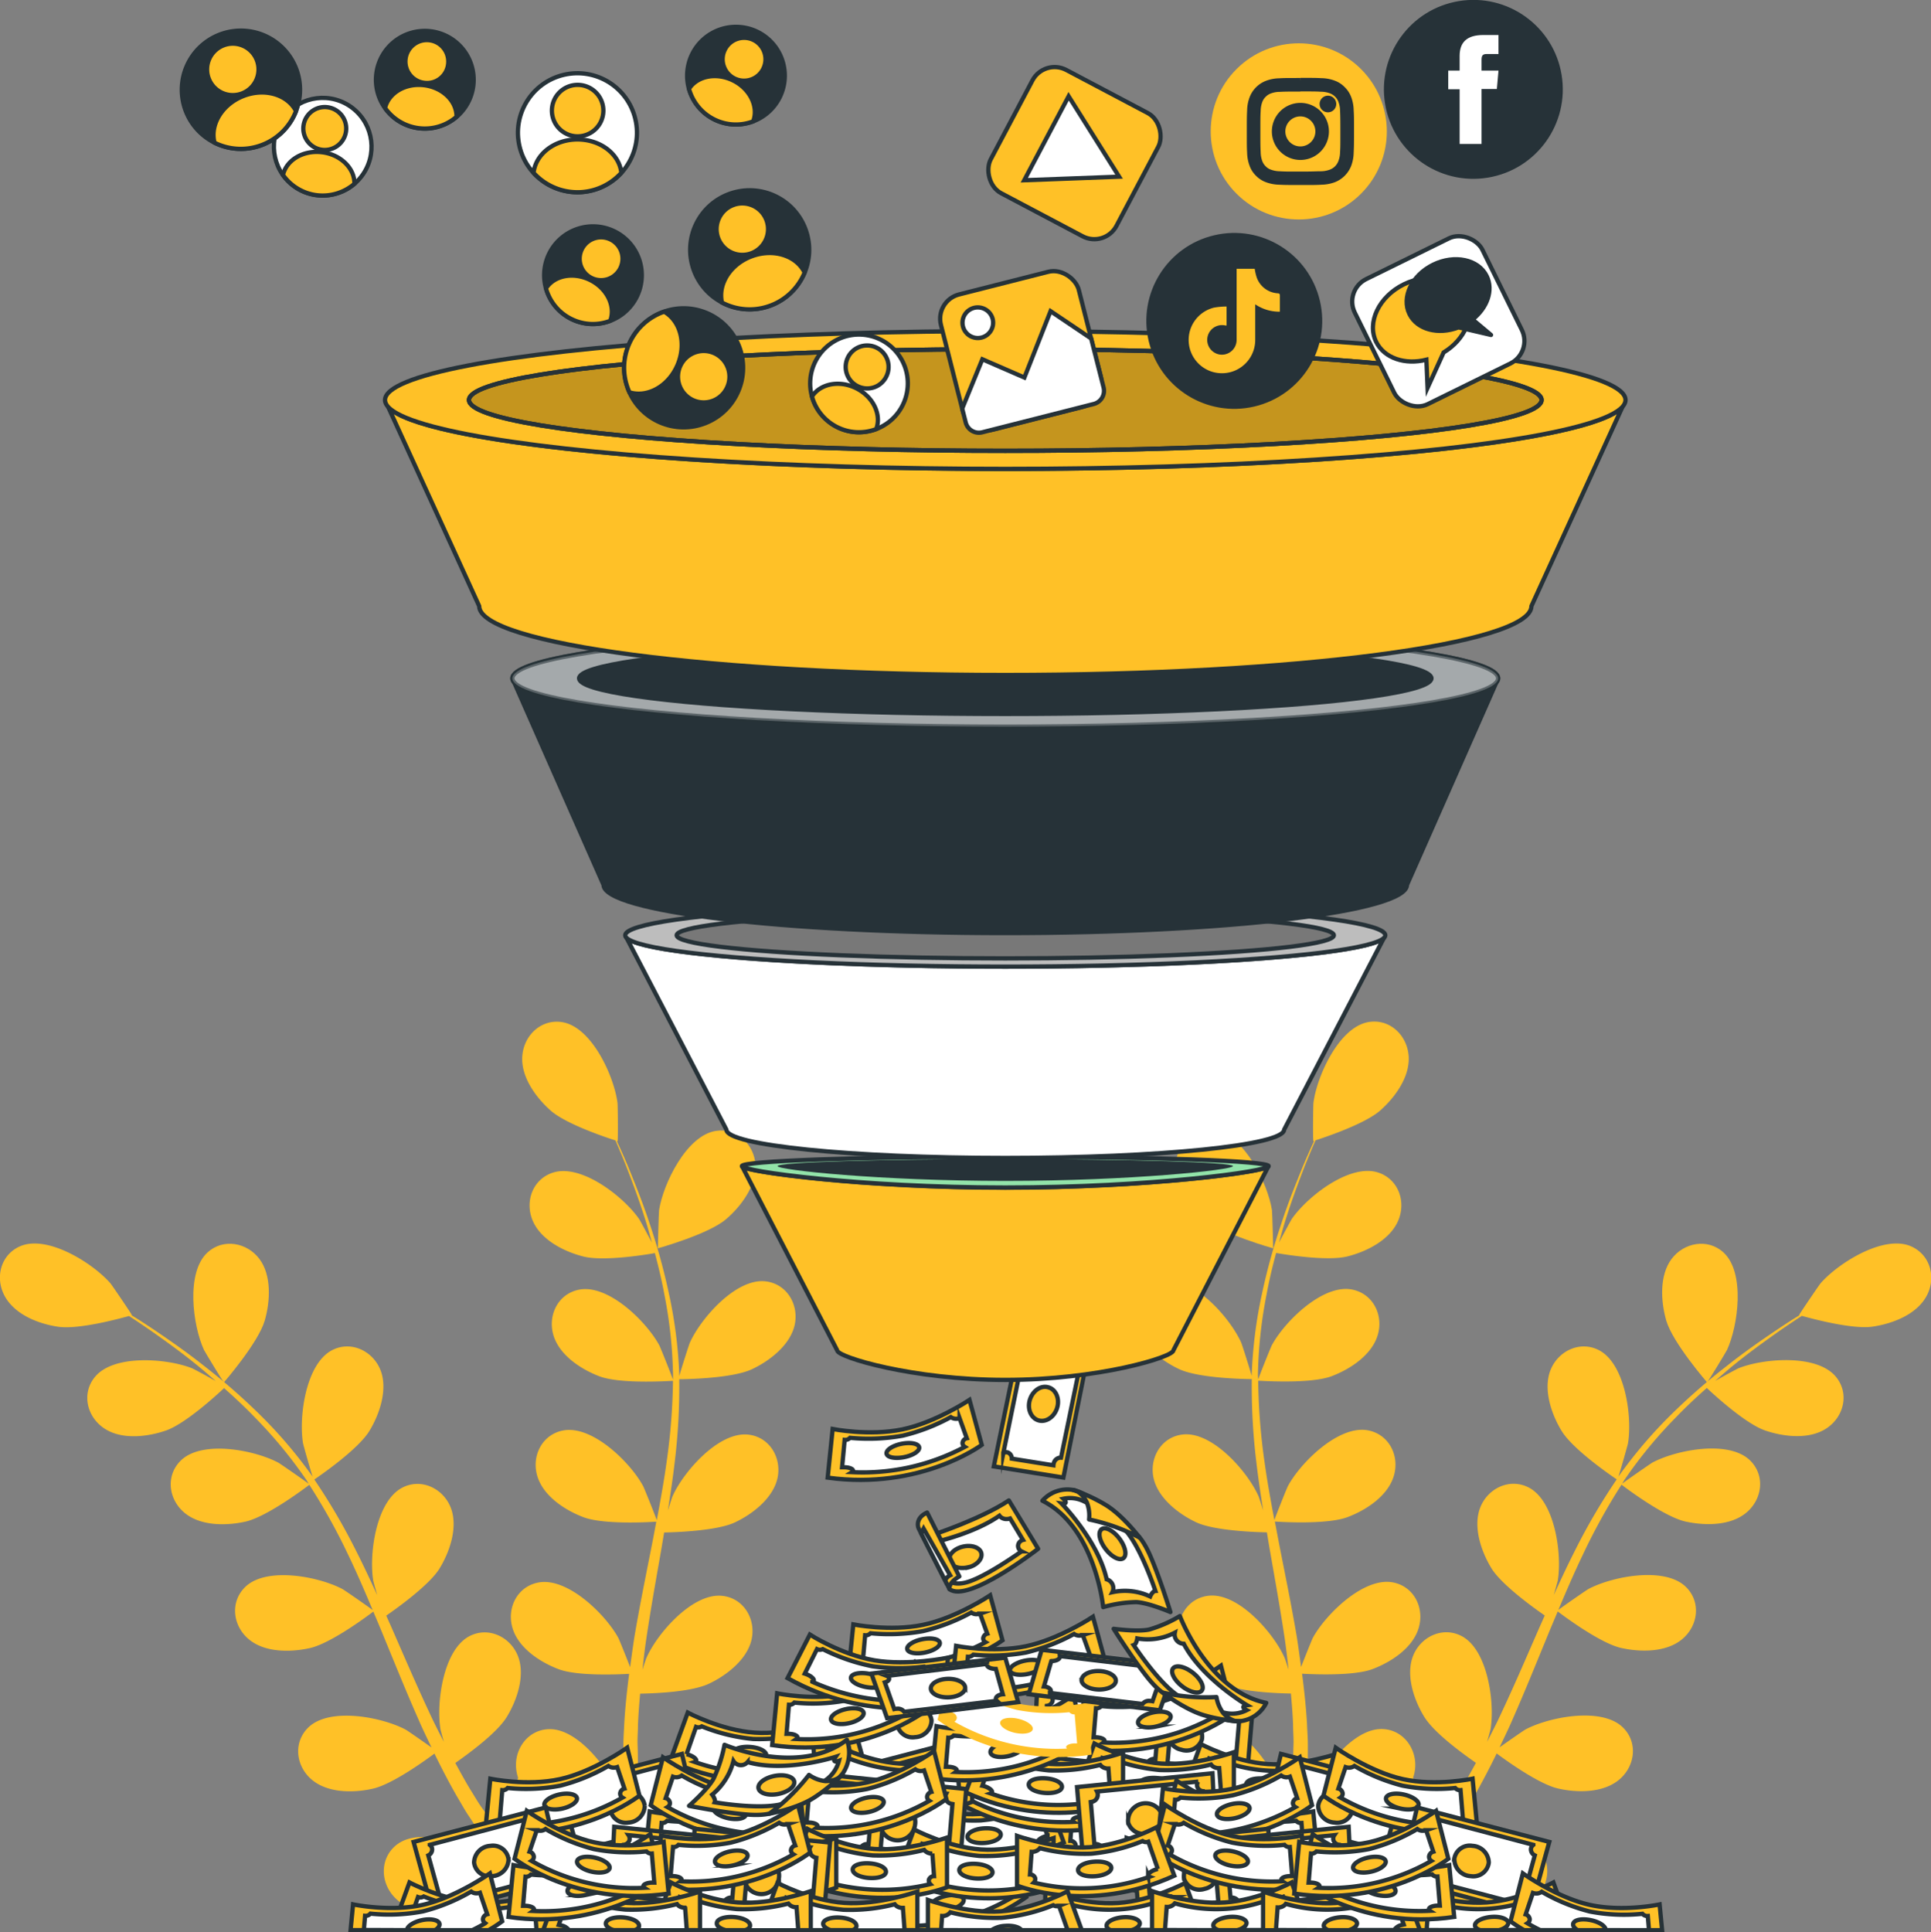 <svg xmlns="http://www.w3.org/2000/svg" viewBox="0 0 450.14 450.39"><rect x="0" y="0" width="450.14" height="450.39" fill="#808080" stroke="none"/><defs><style>.cls-1,.cls-2,.cls-4,.cls-6{fill:#ffc127;}.cls-10,.cls-11,.cls-12,.cls-13,.cls-14,.cls-15,.cls-16,.cls-2,.cls-3,.cls-4,.cls-6,.cls-7,.cls-9{stroke:#263238;}.cls-16,.cls-2,.cls-3{stroke-miterlimit:10;}.cls-13,.cls-3,.cls-5,.cls-9{fill:#fff;}.cls-10,.cls-11,.cls-12,.cls-13,.cls-14,.cls-15,.cls-4,.cls-6,.cls-7,.cls-9{stroke-linejoin:round;}.cls-10,.cls-11,.cls-12,.cls-13,.cls-14,.cls-15,.cls-6,.cls-7,.cls-9{stroke-linecap:round;}.cls-7{fill:#92e3a9;}.cls-12,.cls-16,.cls-8{fill:#263238;}.cls-10{fill:#bdbdbd;}.cls-11{fill:#787878;}.cls-13{opacity:0.58;}.cls-14{opacity:0.23;}.cls-15{fill:none;}</style></defs><g id="katman_2" data-name="katman 2"><g id="Character_1" data-name="Character 1"><path class="cls-1" d="M169.21,284.21c-4.13,3.51-15.85,6.75-15.86,6.76s.21-8.38.29-8.91c.94-6.11,6.37-17.37,13.21-18.46,4.93-.78,9,3.17,9.26,7.95S172.74,281.22,169.21,284.21Z"></path><path class="cls-1" d="M4.75,290.46c6.38-2.69,16.94,4,21,8.67.35.41,5.08,7.37,5,7.41l-.14,0c1.67,1,3.45,2.18,5.38,3.46,3.53,2.39,7.5,5.13,11.62,8.4a145.2,145.2,0,0,1,12.8,11.17A107.63,107.63,0,0,1,72.74,344c.05.06.08.13.13.19-.62-1.93-2.17-7.4-2.24-7.83-1-6.1.63-18.49,6.8-21.66,4.43-2.28,9.52.21,11.27,4.66s-.19,10.25-2.6,14.19C83.37,338,74,344.35,73.27,344.85a145.22,145.22,0,0,1,9.78,16.71c1.7,3.36,3.31,6.79,4.88,10.26-.48-1.69-.9-3.21-.93-3.42-1-6.11.63-18.49,6.8-21.66,4.43-2.28,9.52.2,11.27,4.66s-.19,10.24-2.6,14.18-10.33,9.55-12.43,11c.59,1.33,1.19,2.66,1.77,4,2.8,6.42,5.57,12.83,8.47,19,1,2.19,2.11,4.31,3.19,6.43-.42-1.49-.77-2.76-.8-3-1-6.11.64-18.49,6.79-21.66,4.45-2.28,9.53.2,11.28,4.66s-.19,10.24-2.6,14.18-9.56,9-12,10.74c1.17,2.14,2.34,4.29,3.57,6.31.87,1.36,1.62,2.73,2.57,4.05s1.82,2.64,2.72,3.94c1.82,2.44,3.69,5,5.52,7.3,1.27,1.63,2.5,3.17,3.74,4.72-1-2.17-3-6.46-3.12-6.83a31.88,31.88,0,0,1-.37-16.06,9.87,9.87,0,0,1-.41-1.77c-.64-4.75,2.6-9.39,7.59-9.55,6.93-.22,14.38,9.81,16.46,15.63.12.35,1,4.22,1.58,6.68-.1-1.49-.21-2.94-.29-4.48-.18-3-.27-6.07-.38-9.34,0-1.58,0-3.17,0-4.78s.13-3.29.2-4.95c.22-3.85.64-7.74,1.14-11.65-2.66.15-12.11.56-16.45-1.09s-9.37-4.92-10.75-9.62,1.16-9.67,6.06-10.58c6.81-1.27,15.7,7.51,18.64,12.95.18.34,1.86,4.49,2.73,6.78.32-2.35.63-4.69,1-7.06,1.16-6.82,2.54-13.69,3.9-20.55.42-2.1.81-4.2,1.2-6.3-.94.07-12.17.79-17-1.05-4.32-1.64-9.37-4.93-10.75-9.62s1.16-9.68,6.06-10.59c6.82-1.27,15.7,7.52,18.64,13,.22.41,2.62,6.37,3.16,7.92.87-4.63,1.7-9.24,2.33-13.83a144.34,144.34,0,0,0,1.45-18.66c-.44,0-12.16.83-17.14-1.05-4.32-1.64-9.37-4.93-10.74-9.62s1.15-9.68,6.06-10.59c6.81-1.27,15.69,7.52,18.64,13,.23.43,2.8,6.84,3.19,8,0-.36,0-.74,0-1.1a105.79,105.79,0,0,0-2-18.67c-.62-3.4-1.4-6.62-2.23-9.74-2.17.38-12.09,2-16.76.77-4.47-1.15-9.85-3.86-11.74-8.38s.09-9.74,4.87-11.19c6.63-2,16.42,5.75,19.94,10.84.2.27,1.83,3.3,3,5.52-.4-1.4-.78-2.85-1.19-4.19-1.52-5-3.21-9.51-4.75-13.48-.89-2.25-1.75-4.27-2.56-6.15-2.32-.74-11.62-3.85-15.15-7s-7-8-6.55-12.84,4.57-8.61,9.47-7.7c6.81,1.28,11.93,12.67,12.71,18.81.07.53.17,8.95,0,8.91l-.14,0c.83,1.79,1.69,3.72,2.58,5.85,1.63,4,3.43,8.42,5.07,13.42a145.46,145.46,0,0,1,4.5,16.38,106.92,106.92,0,0,1,2.39,18.86c0,.08,0,.15,0,.23.55-2,2.28-7.37,2.46-7.77,2.52-5.64,10.73-15.06,17.61-14.31,5,.55,7.84,5.42,6.84,10.11s-5.81,8.43-10,10.39c-4.72,2.2-16,2.32-16.92,2.32a144.53,144.53,0,0,1-1.06,19.34c-.43,3.74-1,7.49-1.59,11.25.53-1.68,1-3.17,1.11-3.37,2.53-5.65,10.74-15.07,17.62-14.31,5,.54,7.83,5.42,6.83,10.1s-5.81,8.44-10,10.39-13.88,2.28-16.43,2.32c-.25,1.44-.48,2.88-.73,4.32-1.21,6.89-2.44,13.77-3.44,20.55-.36,2.39-.62,4.76-.89,7.13.47-1.49.88-2.74,1-2.92,2.53-5.65,10.74-15.07,17.62-14.31,5,.54,7.84,5.42,6.84,10.1s-5.81,8.44-10,10.4-12.94,2.24-16,2.3c-.21,2.43-.41,4.87-.5,7.24,0,1.61-.16,3.17-.09,4.79s.06,3.21.09,4.79c.18,3,.34,6.17.58,9.13.15,2.06.34,4,.52,6,.32-2.38,1.06-7,1.16-7.42,1.65-6,8.33-16.52,15.25-16.81,5-.22,8.57,4.17,8.28,8.95s-4.46,9.22-8.3,11.79c-4.23,2.82-14.94,4.63-16.28,4.84.31,3.27.64,6.45,1,9.44.08.64.16,1.21.24,1.84l-4,1.48c-.09-.95-.19-1.9-.29-2.88-.32-3.32-.61-6.87-.86-10.52a89.55,89.55,0,0,1-10.36-1.54c-2.29,4.7-9.69,11.62-10.66,12.51,2.06,2.55,4.09,5,6,7.31l.69.8-4.1,1.51c-2-2.5-4.13-5.19-6.27-8-1.17.64-10.76,5.78-15.84,6.14-4.61.32-10.57-.55-13.79-4.23s-3-9.27,1.07-12.16c5.66-4,17.4.25,22.35,4,.3.22,3.2,2.95,5,4.7-.9-1.19-1.79-2.34-2.71-3.57-1.82-2.44-3.57-4.92-5.47-7.58l-2.63-4c-.91-1.31-1.7-2.82-2.57-4.24-1.93-3.33-3.73-6.8-5.46-10.34-2.14,1.59-9.8,7.14-14.33,8.17s-10.53,1.06-14.27-2.1-4.37-8.71-.78-12.18c5-4.81,17.23-2.38,22.69.53.34.18,4,2.72,6,4.15-1-2.14-2.06-4.26-3-6.46-2.8-6.33-5.43-12.83-8.09-19.3-.81-2-1.64-3.94-2.47-5.91-.75.57-9.72,7.37-14.79,8.51-4.51,1-10.53,1.07-14.27-2.09s-4.37-8.71-.78-12.18c5-4.81,17.24-2.38,22.69.53.41.22,5.7,3.87,7,4.87-1.82-4.34-3.67-8.65-5.68-12.82a143.73,143.73,0,0,0-9.09-16.37c-.35.27-9.68,7.4-14.87,8.58-4.51,1-10.53,1.06-14.27-2.1s-4.37-8.7-.78-12.17c5-4.82,17.23-2.39,22.69.52.43.23,6.12,4.17,7.1,4.95-.2-.3-.37-.64-.57-.94a106.37,106.37,0,0,0-11.93-14.49c-2.4-2.5-4.83-4.75-7.24-6.89-1.6,1.51-9,8.31-13.55,9.89-4.37,1.5-10.35,2.21-14.41-.52s-5.31-8.17-2.12-12c4.42-5.34,16.87-4.27,22.61-2,.31.12,3.35,1.74,5.54,3-1.1-.95-2.22-1.95-3.3-2.84-4-3.34-7.93-6.16-11.41-8.62-2-1.39-3.8-2.6-5.52-3.72-2.34.66-11.82,3.2-16.5,2.51S3.44,306.39,1.1,302.1.16,292.4,4.75,290.46Z"></path><path class="cls-1" d="M52.2,322.2c-.08.1-4.44-7.1-4.67-7.58-2.58-5.63-4.26-18,.84-22.69,3.68-3.37,9.24-2.32,12.11,1.52s2.52,9.93,1.23,14.37C60.2,313,52.21,322.19,52.2,322.2Z"></path><path class="cls-1" d="M280.93,284.21c4.14,3.51,15.86,6.75,15.87,6.76s-.21-8.38-.29-8.91c-.95-6.11-6.38-17.37-13.22-18.46-4.93-.78-9,3.17-9.26,7.95S277.41,281.22,280.93,284.21Z"></path><path class="cls-1" d="M445.39,290.46c-6.38-2.69-16.94,4-21,8.67-.35.41-5.08,7.37-5,7.41l.14,0c-1.68,1-3.46,2.18-5.38,3.46-3.54,2.39-7.51,5.13-11.63,8.4a145.2,145.2,0,0,0-12.8,11.17A107.63,107.63,0,0,0,377.4,344l-.12.19c.62-1.93,2.17-7.4,2.24-7.83,1-6.1-.64-18.49-6.8-21.66-4.44-2.28-9.53.21-11.28,4.66s.19,10.25,2.61,14.19c2.72,4.44,12.08,10.77,12.83,11.27a143.84,143.84,0,0,0-9.79,16.71c-1.7,3.36-3.31,6.79-4.88,10.26.48-1.69.9-3.21.94-3.42,1-6.11-.64-18.49-6.8-21.66-4.44-2.28-9.53.2-11.28,4.66s.2,10.24,2.61,14.18,10.32,9.55,12.42,11c-.58,1.33-1.19,2.66-1.77,4-2.8,6.42-5.56,12.83-8.47,19-1,2.19-2.11,4.31-3.19,6.43.43-1.49.77-2.76.81-3,1-6.11-.64-18.49-6.8-21.66-4.44-2.28-9.53.2-11.28,4.66s.19,10.24,2.61,14.18,9.56,9,12.05,10.74c-1.18,2.14-2.35,4.29-3.58,6.31-.87,1.36-1.62,2.73-2.57,4.05l-2.72,3.94c-1.82,2.44-3.68,5-5.52,7.3-1.26,1.63-2.5,3.17-3.74,4.72,1.05-2.17,3-6.46,3.12-6.83a31.76,31.76,0,0,0,.37-16.06,9.11,9.11,0,0,0,.42-1.77c.63-4.75-2.61-9.39-7.6-9.55-6.92-.22-14.37,9.81-16.46,15.63-.12.35-1,4.22-1.57,6.68.09-1.49.2-2.94.28-4.48.18-3,.27-6.07.39-9.34,0-1.58,0-3.17,0-4.78s-.14-3.29-.2-4.95c-.23-3.85-.64-7.74-1.15-11.65,2.66.15,12.12.56,16.46-1.09s9.37-4.92,10.74-9.62-1.15-9.67-6.06-10.58c-6.81-1.27-15.69,7.51-18.64,12.95-.18.34-1.85,4.49-2.73,6.78-.32-2.35-.63-4.69-1-7.06-1.16-6.82-2.55-13.69-3.91-20.55-.41-2.1-.8-4.2-1.2-6.3,1,.07,12.17.79,17-1.05,4.32-1.64,9.36-4.93,10.74-9.62s-1.15-9.68-6.06-10.59c-6.81-1.27-15.7,7.52-18.64,13-.22.41-2.62,6.37-3.15,7.92-.88-4.63-1.71-9.24-2.34-13.83a144.3,144.3,0,0,1-1.44-18.66c.44,0,12.15.83,17.13-1.05,4.32-1.64,9.37-4.93,10.75-9.62s-1.16-9.68-6.07-10.59c-6.81-1.27-15.69,7.52-18.63,13-.23.43-2.81,6.84-3.19,8,0-.36-.05-.74-.05-1.1a105.79,105.79,0,0,1,2-18.67c.62-3.4,1.4-6.62,2.24-9.74,2.16.38,12.08,2,16.75.77,4.48-1.15,9.86-3.86,11.74-8.38s-.09-9.74-4.86-11.19c-6.63-2-16.43,5.75-19.95,10.84-.19.27-1.83,3.3-3,5.52.4-1.4.78-2.85,1.19-4.19,1.52-5,3.22-9.51,4.75-13.48.9-2.25,1.75-4.27,2.57-6.15,2.31-.74,11.61-3.85,15.14-7s7-8,6.55-12.84-4.56-8.61-9.47-7.7c-6.81,1.28-11.93,12.67-12.71,18.81-.07.53-.17,8.95,0,8.91l.14,0c-.82,1.79-1.68,3.72-2.58,5.85-1.63,4-3.43,8.42-5.06,13.42a145.41,145.41,0,0,0-4.51,16.38,106.93,106.93,0,0,0-2.38,18.86,1.77,1.77,0,0,0,0,.23c-.55-2-2.27-7.37-2.45-7.77-2.53-5.64-10.73-15.06-17.62-14.31-5,.55-7.83,5.42-6.83,10.11s5.81,8.43,10,10.39c4.72,2.2,16,2.32,16.92,2.32a144.53,144.53,0,0,0,1.06,19.34c.43,3.74,1,7.49,1.59,11.25-.53-1.68-1-3.17-1.11-3.37-2.53-5.65-10.73-15.07-17.62-14.31-5,.54-7.83,5.42-6.83,10.1s5.81,8.44,10,10.39,13.87,2.28,16.43,2.32c.24,1.44.47,2.88.72,4.32,1.21,6.89,2.44,13.77,3.45,20.55.35,2.39.61,4.76.88,7.13-.47-1.49-.88-2.74-1-2.92-2.53-5.65-10.73-15.07-17.62-14.31-5,.54-7.83,5.42-6.83,10.1s5.81,8.44,10,10.4,12.95,2.24,16,2.3c.21,2.43.42,4.87.5,7.24,0,1.61.16,3.17.1,4.79s-.07,3.21-.1,4.79c-.17,3-.33,6.17-.58,9.13-.15,2.06-.33,4-.51,6-.33-2.38-1.06-7-1.17-7.42-1.64-6-8.32-16.52-15.25-16.81-5-.22-8.56,4.17-8.28,8.95s4.46,9.22,8.3,11.79c4.24,2.82,14.94,4.63,16.28,4.84-.31,3.27-.64,6.45-1,9.44-.08.64-.16,1.21-.23,1.84l4,1.48c.1-.95.2-1.9.29-2.88.33-3.32.61-6.87.87-10.52a89.81,89.81,0,0,0,10.35-1.54c2.29,4.7,9.7,11.62,10.66,12.51-2.06,2.55-4.09,5-6,7.31l-.68.8,4.09,1.51c2-2.5,4.14-5.19,6.28-8,1.17.64,10.75,5.78,15.83,6.14,4.61.32,10.57-.55,13.79-4.23s3-9.27-1.07-12.16c-5.65-4-17.4.25-22.35,4-.29.22-3.2,2.95-5,4.7.9-1.19,1.79-2.34,2.71-3.57,1.83-2.44,3.58-4.92,5.47-7.58l2.64-4c.9-1.31,1.7-2.82,2.56-4.24,1.94-3.33,3.73-6.8,5.47-10.34,2.13,1.59,9.8,7.14,14.32,8.17s10.54,1.06,14.27-2.1,4.38-8.71.79-12.18c-5-4.81-17.24-2.38-22.7.53-.34.18-4,2.72-6,4.15,1-2.14,2.06-4.26,3-6.46,2.79-6.33,5.42-12.83,8.08-19.3.81-2,1.64-3.94,2.47-5.91.76.57,9.72,7.37,14.79,8.51,4.51,1,10.53,1.07,14.27-2.09s4.37-8.71.78-12.18c-5-4.81-17.23-2.38-22.69.53-.41.22-5.7,3.87-7,4.87,1.82-4.34,3.68-8.65,5.68-12.82A143.73,143.73,0,0,1,378,346.06c.35.27,9.68,7.4,14.87,8.58,4.51,1,10.54,1.06,14.27-2.1s4.38-8.7.79-12.17c-5-4.82-17.24-2.39-22.7.52-.42.23-6.11,4.17-7.09,4.95.19-.3.37-.64.57-.94a104.91,104.91,0,0,1,11.93-14.49c2.39-2.5,4.82-4.75,7.24-6.89,1.6,1.51,9,8.31,13.55,9.89,4.36,1.5,10.35,2.21,14.41-.52s5.3-8.17,2.12-12c-4.43-5.34-16.87-4.27-22.62-2-.31.12-3.34,1.74-5.54,3,1.11-.95,2.23-1.95,3.3-2.84,4-3.34,7.94-6.16,11.41-8.62,2-1.39,3.81-2.6,5.53-3.72,2.34.66,11.81,3.2,16.49,2.51s10.21-2.81,12.56-7.1S450,292.4,445.39,290.46Z"></path><path class="cls-1" d="M397.94,322.2c.08.1,4.45-7.1,4.67-7.58,2.58-5.63,4.27-18-.84-22.69-3.68-3.37-9.24-2.32-12.11,1.52s-2.51,9.93-1.23,14.37C389.94,313,397.94,322.19,397.94,322.2Z"></path><polygon class="cls-2" points="247.89 344.4 253.99 313.91 238.08 310.73 231.67 341.8 247.89 344.4"></polygon><path class="cls-3" d="M241,314.36a1.74,1.74,0,0,1-2.17,1.23.94.94,0,0,1-.22-.12l-4.72,23.21a1.27,1.27,0,0,1,1.12-.1,1.52,1.52,0,0,1,.86,1.41l9.69,1.55a2.07,2.07,0,0,1,.12-.59,1.66,1.66,0,0,1,1.66-1.19l4.43-21.48a1.37,1.37,0,0,1-.75-.07,1.79,1.79,0,0,1-.9-2.12L241,314.28Zm3.65,9.09c1.71.68,2.46,2.93,1.68,5s-2.78,3.22-4.48,2.54-2.46-2.94-1.68-5S242.91,322.76,244.61,323.45Z"></path><path class="cls-2" d="M160.64,420.19l0,11.58s16.6,6.85,36.66-2.29l-4.12-11.31s-7.73,4.13-15.61,4.67S160.64,420.19,160.64,420.19Z"></path><path class="cls-3" d="M164.87,430a1.26,1.26,0,0,0-1.21-.85l.39-5.27a2.3,2.3,0,0,0,1.91-.84,42.28,42.28,0,0,0,12,1.28,42.78,42.78,0,0,0,11.95-2.93,1.51,1.51,0,0,0,1.34.13l2.23,6.37a3.54,3.54,0,0,0-.44.11c-1.12.33-1.94,1-1.83,1.41a.52.52,0,0,0,.31.29,47.5,47.5,0,0,1-26.89,1.35A1.23,1.23,0,0,0,164.87,430Zm14-.43c2.13-.16,3.81-1,3.75-2s-1.84-1.55-4-1.39-3.82,1-3.75,2S176.73,429.76,178.86,429.6Z"></path><path class="cls-2" d="M246.49,420.07v11.58s16.6,6.85,36.67-2.29l-4.12-11.31s-7.73,4.13-15.61,4.68S246.49,420.07,246.49,420.07Z"></path><path class="cls-3" d="M250.72,429.91a1.27,1.27,0,0,0-1.21-.85l.39-5.26a2.61,2.61,0,0,0,.77-.09,2.18,2.18,0,0,0,1.14-.76,42.28,42.28,0,0,0,12,1.28,42.87,42.87,0,0,0,12-2.93,1.5,1.5,0,0,0,1.34.13l2.22,6.37-.43.11c-1.13.33-1.94,1-1.83,1.41a.5.5,0,0,0,.3.29A47.51,47.51,0,0,1,250.44,431,1.2,1.2,0,0,0,250.72,429.91Zm14-.43c2.13-.16,3.81-1,3.75-2s-1.84-1.55-4-1.39-3.81,1-3.75,2S262.57,429.64,264.71,429.48Z"></path><path class="cls-2" d="M185.48,420.07l0,11.58s16.6,6.85,36.67-2.29L218,418.05s-7.73,4.13-15.61,4.68S185.48,420.07,185.48,420.07Z"></path><path class="cls-3" d="M189.72,429.91a1.27,1.27,0,0,0-1.22-.85l.4-5.26a2.65,2.65,0,0,0,.77-.09,2.11,2.11,0,0,0,1.13-.76,42.4,42.4,0,0,0,12,1.28,42.87,42.87,0,0,0,11.95-2.93,1.48,1.48,0,0,0,1.33.13l2.23,6.37-.43.11c-1.13.33-2,1-1.83,1.41a.48.48,0,0,0,.3.29A47.5,47.5,0,0,1,189.44,431,1.23,1.23,0,0,0,189.72,429.91Zm14-.43c2.14-.16,3.82-1,3.75-2s-1.84-1.55-4-1.39-3.81,1-3.75,2S201.57,429.64,203.7,429.48Z"></path><path class="cls-2" d="M211.31,420.16v11.57s16.61,6.86,36.67-2.28l-4.12-11.31s-7.73,4.13-15.61,4.67S211.31,420.16,211.31,420.16Z"></path><path class="cls-3" d="M215.54,430a1.26,1.26,0,0,0-1.21-.85l.39-5.27a2.08,2.08,0,0,0,.77-.09,2.16,2.16,0,0,0,1.14-.75,42.28,42.28,0,0,0,12,1.28,42.47,42.47,0,0,0,12-2.94,1.47,1.47,0,0,0,1.34.14l2.22,6.37a3.89,3.89,0,0,0-.43.11c-1.12.32-1.94.95-1.83,1.4a.52.52,0,0,0,.3.3,47.6,47.6,0,0,1-26.89,1.35A1.2,1.2,0,0,0,215.54,430Zm14-.43c2.13-.16,3.81-1,3.75-2s-1.84-1.55-4-1.4-3.82,1.05-3.76,2S227.39,429.73,229.53,429.57Z"></path><path class="cls-2" d="M222.91,406.8,220.05,418s14.3,11.29,35.92,8.13L254.81,414s-8.48,1.8-16.22.11S222.91,406.8,222.91,406.8Z"></path><path class="cls-3" d="M224.55,417.47a1.35,1.35,0,0,0-1-1.16l1.68-5a2.34,2.34,0,0,0,.77.13,2,2,0,0,0,1.28-.41,43.68,43.68,0,0,0,11.23,4.61,42.06,42.06,0,0,0,12.26.53,1.46,1.46,0,0,0,1.25.51l.56,6.77-.44,0c-1.17,0-2.11.38-2.11.84a.48.48,0,0,0,.22.37A48,48,0,0,1,224,418.41,1.2,1.2,0,0,0,224.55,417.47ZM238.14,421c2.1.45,3.94.07,4.11-.84s-1.39-2-3.49-2.47-3.94-.06-4.11.85S236,420.55,238.14,421Z"></path><path class="cls-4" d="M292.1,433.7s1.23,1.44,7.13.92,13.24-2,13.24-2-4.27-3.73-5.72-6.35a33.1,33.1,0,0,1-2.54-7.88s-17.32,7.46-28.53-1.17a8.68,8.68,0,0,0,1,7.9C279.41,429.13,292.1,433.7,292.1,433.7Z"></path><path class="cls-3" d="M278.32,421.15s11.59,3.77,20.52,1.23a2.06,2.06,0,0,0,3.3-.24,14.89,14.89,0,0,0,4.95,7.83s-.87,1.11-.58,1.78c0,0-11.83,2.08-16.75.05a38.05,38.05,0,0,1-9.63-5.61,7.93,7.93,0,0,1-2.58-4.1S279.38,422.81,278.32,421.15ZM288,427c-.18,1.17,1.53,2.46,3.83,2.88s4.33-.19,4.51-1.36-1.52-2.46-3.83-2.88S288.15,425.78,288,427Z"></path><path class="cls-4" d="M293.77,434.41s-6.45-1.13-10.51-3.8a36.19,36.19,0,0,1-6.56-5.46s.92,1.72,4.06,1.66a8.13,8.13,0,0,0,3.77-1.45A46.92,46.92,0,0,0,293.77,434.41Z"></path><polygon class="cls-2" points="199.64 413.74 229.8 405.67 225.83 388.91 195.02 396.95 199.64 413.74"></polygon><path class="cls-3" d="M223.79,393.35a1.76,1.76,0,0,1-2-1.53,1.22,1.22,0,0,1,0-.27l-23,6.08a1.4,1.4,0,0,1,.57,1,1.63,1.63,0,0,1-.91,1.47l2.76,10a1.9,1.9,0,0,1,.59-.15,1.63,1.63,0,0,1,1.78,1.05l21.31-5.57a1.35,1.35,0,0,1-.26-.74,1.88,1.88,0,0,1,1.52-1.84l-2.26-9.57ZM217.15,401a4,4,0,0,1-3.81,3.91,3.65,3.65,0,0,1-4.22-3.15,4,4,0,0,1,3.82-3.91A3.64,3.64,0,0,1,217.15,401Z"></path><polygon class="cls-2" points="259.69 411.35 290.66 414.31 292.11 397.1 260.53 393.88 259.69 411.35"></polygon><path class="cls-3" d="M288.81,400.57a1.86,1.86,0,0,1-1.46-2.16,1.22,1.22,0,0,1,.1-.24l-23.58-2.34a1.44,1.44,0,0,1,.21,1.17,1.51,1.51,0,0,1-1.3,1.07l-.5,10.44a1.78,1.78,0,0,1,.6.06,1.74,1.74,0,0,1,1.36,1.62l21.83,2.22a1.55,1.55,0,0,1,0-.8,1.78,1.78,0,0,1,2-1.19l.83-9.83Zm-8.64,4.91a3.79,3.79,0,0,1-4.81,2.35,3.83,3.83,0,0,1-3-4.46,3.79,3.79,0,0,1,4.81-2.35A3.83,3.83,0,0,1,280.17,405.48Z"></path><polygon class="cls-2" points="240.95 410.88 271.92 413.85 273.37 396.63 241.79 393.42 240.95 410.88"></polygon><path class="cls-3" d="M270.07,400.11a1.67,1.67,0,0,1-1.36-2.41l-23.58-2.33a1.48,1.48,0,0,1,.22,1.17,1.52,1.52,0,0,1-1.31,1.07l-.5,10.43a2.14,2.14,0,0,1,.61.06,1.76,1.76,0,0,1,1.35,1.63L267.34,412a1.45,1.45,0,0,1,0-.8,1.79,1.79,0,0,1,2-1.2l.83-9.83Zm-8.64,4.9a4.08,4.08,0,1,1-3-4.45A3.8,3.8,0,0,1,261.43,405Z"></path><path class="cls-4" d="M264.3,357.22s1.76.47,4.06,5.93,4.48,12.6,4.48,12.6-5.08-2.17-7.94-2.32a29.66,29.66,0,0,0-7.73,1.17S255.38,356,243,349.8a7.76,7.76,0,0,1,7.06-2.52C254.62,348,264.3,357.22,264.3,357.22Z"></path><path class="cls-3" d="M247.47,350.45s8.5,8.64,10.51,17.67a2.14,2.14,0,0,1,1.33,3,13.78,13.78,0,0,1,8.81,1s.52-1.25,1.22-1.29c0,0-3.74-11.39-7.71-14.87a37.88,37.88,0,0,0-9.12-6.1,7.34,7.34,0,0,0-4.61-.52S249.35,350.68,247.47,350.45Zm9.3,6c.88-.67,2.75.29,4.16,2.15s1.84,3.91.95,4.59-2.75-.29-4.16-2.15S255.88,357.16,256.77,356.49Z"></path><path class="cls-4" d="M265.67,358.4s-3.93-5.23-8-7.67a36.33,36.33,0,0,0-7.58-3.45s1.85.07,3.26,2.89a8.42,8.42,0,0,1,.53,4A45.55,45.55,0,0,1,265.67,358.4Z"></path><path class="cls-2" d="M226,326.3l2.86,10.49s-14.3,10.6-35.92,7.63l1.16-11.34s8.48,1.69,16.22.1S226,326.3,226,326.3Z"></path><path class="cls-3" d="M224.37,336.33a1.27,1.27,0,0,1,1-1.09l-1.68-4.67a2.39,2.39,0,0,1-.77.13,2.16,2.16,0,0,1-1.28-.39,45.25,45.25,0,0,1-11.23,4.33,44.85,44.85,0,0,1-12.26.5,1.51,1.51,0,0,1-1.25.48L196.3,342l.44,0c1.17,0,2.11.35,2.11.79a.46.46,0,0,1-.22.35,50.5,50.5,0,0,0,26.27-5.89A1.12,1.12,0,0,1,224.37,336.33Zm-13.59,3.31c-2.1.42-3.94.07-4.11-.79s1.39-1.9,3.49-2.32,3.93-.06,4.11.8S212.88,339.22,210.78,339.64Z"></path><path class="cls-2" d="M230.82,371.85l2.87,10.49s-14.31,10.6-35.93,7.63l1.16-11.34s8.48,1.7,16.22.11S230.82,371.85,230.82,371.85Z"></path><path class="cls-3" d="M229.19,381.88a1.26,1.26,0,0,1,.95-1.09l-1.68-4.67a2.34,2.34,0,0,1-.77.13,2.1,2.1,0,0,1-1.28-.39,45.09,45.09,0,0,1-11.23,4.33,44.39,44.39,0,0,1-12.25.5,1.55,1.55,0,0,1-1.26.48l-.56,6.36.44,0c1.17,0,2.12.36,2.12.79a.49.49,0,0,1-.22.35,50.53,50.53,0,0,0,26.27-5.89A1.08,1.08,0,0,1,229.19,381.88Zm-13.6,3.31c-2.09.42-3.93.07-4.1-.79s1.38-1.89,3.48-2.31,3.94-.07,4.11.79S217.69,384.77,215.59,385.19Z"></path><path class="cls-2" d="M284.62,388.25l2.86,11.17s-14.31,11.28-35.93,8.12l1.16-12.07s8.48,1.8,16.22.11S284.62,388.25,284.62,388.25Z"></path><path class="cls-3" d="M283,398.93a1.31,1.31,0,0,1,1-1.16l-1.69-5a2.34,2.34,0,0,1-.77.13,2,2,0,0,1-1.28-.41A43.53,43.53,0,0,1,269,397.13a42.44,42.44,0,0,1-12.25.54,1.51,1.51,0,0,1-1.26.5l-.56,6.77.44,0c1.17,0,2.12.38,2.12.85a.51.51,0,0,1-.22.36,48,48,0,0,0,26.27-6.27A1.14,1.14,0,0,1,283,398.93Zm-13.6,3.53c-2.09.44-3.93.06-4.1-.85s1.38-2,3.48-2.46,3.94-.07,4.11.84S271.48,402,269.38,402.46Z"></path><path class="cls-2" d="M312.47,408.53v11.58s-16.61,6.85-36.67-2.29l4.12-11.31s7.73,4.13,15.61,4.67S312.47,408.53,312.47,408.53Z"></path><path class="cls-3" d="M308.24,418.37a1.27,1.27,0,0,1,1.21-.85l-.39-5.27a2.08,2.08,0,0,1-.77-.09,2.16,2.16,0,0,1-1.14-.75,35.18,35.18,0,0,1-23.92-1.66,1.47,1.47,0,0,1-1.34.14l-2.22,6.37a3.89,3.89,0,0,1,.43.11c1.13.33,1.94,1,1.83,1.41a.53.53,0,0,1-.3.29,47.6,47.6,0,0,0,26.89,1.35A1.2,1.2,0,0,1,308.24,418.37Zm-14-.43c-2.13-.16-3.81-1-3.75-2s1.84-1.55,4-1.39,3.81,1,3.75,2S296.39,418.1,294.25,417.94Z"></path><path class="cls-2" d="M192.86,401.2l0,11.58s-16.6,6.85-36.66-2.28l4.12-11.32s7.73,4.13,15.61,4.68S192.86,401.2,192.86,401.2Z"></path><path class="cls-3" d="M188.63,411a1.26,1.26,0,0,1,1.21-.85l-.39-5.26a2.37,2.37,0,0,1-.78-.09,2.23,2.23,0,0,1-1.13-.75,43,43,0,0,1-12,1.28,42.72,42.72,0,0,1-11.95-2.94,1.47,1.47,0,0,1-1.34.14l-2.22,6.37a3.77,3.77,0,0,1,.43.1c1.12.33,1.94,1,1.83,1.41a.5.5,0,0,1-.31.29,47.41,47.41,0,0,0,26.89,1.35A1.22,1.22,0,0,1,188.63,411Zm-14-.42c-2.13-.16-3.81-1.05-3.75-2s1.84-1.55,4-1.39,3.82,1,3.75,2S176.77,410.78,174.64,410.62Z"></path><path class="cls-2" d="M226.63,408.41l0,11.58s-16.6,6.85-36.67-2.29l4.13-11.31s7.72,4.13,15.61,4.68S226.63,408.41,226.63,408.41Z"></path><path class="cls-3" d="M222.39,418.25a1.27,1.27,0,0,1,1.21-.85l-.39-5.27a2.1,2.1,0,0,1-.77-.09,2,2,0,0,1-1.13-.75,42.4,42.4,0,0,1-12,1.28,42.87,42.87,0,0,1-12-2.93,1.48,1.48,0,0,1-1.33.13l-2.23,6.37.43.11c1.13.33,1.95,1,1.83,1.41a.48.48,0,0,1-.3.29,47.5,47.5,0,0,0,26.89,1.35A1.2,1.2,0,0,1,222.39,418.25Zm-14-.43c-2.14-.16-3.82-1-3.76-2s1.84-1.55,4-1.39,3.81,1,3.75,2S210.54,418,208.41,417.82Z"></path><path class="cls-2" d="M287.63,408.41l0,11.58S271,426.84,251,417.7l4.12-11.31s7.73,4.13,15.61,4.68S287.63,408.41,287.63,408.41Z"></path><path class="cls-3" d="M283.39,418.25a1.28,1.28,0,0,1,1.22-.85l-.39-5.27a2.13,2.13,0,0,1-.78-.09,2,2,0,0,1-1.13-.75,42.37,42.37,0,0,1-12,1.28,42.87,42.87,0,0,1-12-2.93,1.48,1.48,0,0,1-1.33.13l-2.23,6.37.44.11c1.12.33,1.94,1,1.82,1.41a.48.48,0,0,1-.3.29,47.5,47.5,0,0,0,26.89,1.35A1.23,1.23,0,0,1,283.39,418.25Zm-14-.43c-2.13-.16-3.81-1-3.75-2s1.84-1.55,4-1.39,3.81,1,3.75,2S271.54,418,269.41,417.82Z"></path><path class="cls-2" d="M261.8,408.5v11.57s-16.6,6.85-36.67-2.28l4.13-11.31s7.72,4.13,15.61,4.67S261.8,408.5,261.8,408.5Z"></path><path class="cls-3" d="M257.57,418.33a1.28,1.28,0,0,1,1.21-.85l-.39-5.26a2.34,2.34,0,0,1-.77-.09,2.1,2.1,0,0,1-1.13-.75,42.78,42.78,0,0,1-12,1.28,42.47,42.47,0,0,1-11.95-2.94,1.45,1.45,0,0,1-1.33.14L229,416.23a3.39,3.39,0,0,1,.43.11c1.13.32,1.95,1,1.83,1.4a.47.47,0,0,1-.3.3,47.6,47.6,0,0,0,26.89,1.35A1.21,1.21,0,0,1,257.57,418.33Zm-14-.42c-2.14-.16-3.82-1-3.76-2s1.84-1.56,4-1.4,3.81,1,3.75,2S245.72,418.07,243.59,417.91Z"></path><path class="cls-2" d="M213.06,387.47l2.87,11.17s-14.31,11.28-35.93,8.12l1.16-12.07s8.48,1.8,16.22.11S213.06,387.47,213.06,387.47Z"></path><path class="cls-3" d="M211.43,398.15a1.32,1.32,0,0,1,.95-1.16l-1.68-5a2.34,2.34,0,0,1-.77.13,2,2,0,0,1-1.28-.41,43.53,43.53,0,0,1-11.23,4.61,42,42,0,0,1-12.25.53,1.49,1.49,0,0,1-1.26.51l-.56,6.77.44,0c1.17,0,2.12.38,2.12.85a.51.51,0,0,1-.22.36A48,48,0,0,0,212,399.08,1.17,1.17,0,0,1,211.43,398.15Zm-13.6,3.52c-2.09.45-3.93.07-4.11-.84s1.39-2,3.49-2.46,3.94-.07,4.11.84S199.93,401.23,197.83,401.67Z"></path><path class="cls-2" d="M254.78,376.84l2.87,10.5s-14.31,10.59-35.93,7.63l1.16-11.34s8.48,1.69,16.22.1S254.78,376.84,254.78,376.84Z"></path><path class="cls-3" d="M253.15,386.88a1.28,1.28,0,0,1,.95-1.1l-1.68-4.66a2.35,2.35,0,0,1-.77.12,2.16,2.16,0,0,1-1.28-.38,45.09,45.09,0,0,1-11.23,4.33,45.2,45.2,0,0,1-12.25.5,1.58,1.58,0,0,1-1.26.48l-.56,6.36a3.17,3.17,0,0,1,.44,0c1.17,0,2.12.35,2.12.79a.47.47,0,0,1-.22.34,50.33,50.33,0,0,0,26.27-5.89A1.07,1.07,0,0,1,253.15,386.88Zm-13.6,3.31c-2.09.42-3.93.06-4.1-.79s1.38-1.9,3.48-2.32,3.94-.06,4.11.8S241.65,389.77,239.55,390.19Z"></path><path class="cls-2" d="M220.82,449.89a46.59,46.59,0,0,0,18.43-7.72L236.39,431s-7.95,5.64-15.69,7.33-16.21-.11-16.21-.11l-1.13,11.66Z"></path><path class="cls-3" d="M234.75,441.68a1.33,1.33,0,0,1,1-1.16l-1.69-5a2.34,2.34,0,0,1-.77.13,2.06,2.06,0,0,1-1.28-.41,43.53,43.53,0,0,1-11.23,4.61,42,42,0,0,1-12.25.53c-.13.28-.64.48-1.26.51l-.56,6.77.45,0c1.16,0,2.11.38,2.11.84a.51.51,0,0,1-.22.37,48,48,0,0,0,26.27-6.27A1.17,1.17,0,0,1,234.75,441.68Zm-13.6,3.53c-2.09.45-3.93.07-4.1-.84s1.39-2,3.48-2.47,3.94-.06,4.11.85S223.25,444.76,221.15,445.21Z"></path><path class="cls-2" d="M250.21,395.13l2.86,11.17s-14.31,11.29-35.93,8.13l1.16-12.08s8.48,1.81,16.22.12S250.21,395.13,250.21,395.13Z"></path><path class="cls-3" d="M248.57,405.81a1.33,1.33,0,0,1,1-1.16l-1.69-5a2.34,2.34,0,0,1-.77.13,2,2,0,0,1-1.28-.41A43.53,43.53,0,0,1,234.56,404a42.36,42.36,0,0,1-12.25.53,1.52,1.52,0,0,1-1.26.51l-.56,6.77.44,0c1.17,0,2.12.38,2.12.84a.53.53,0,0,1-.22.37,48,48,0,0,0,26.27-6.27A1.17,1.17,0,0,1,248.57,405.81ZM235,409.34c-2.09.45-3.93.07-4.1-.84s1.38-2,3.48-2.47,3.94-.06,4.11.85S237.07,408.89,235,409.34Z"></path><path class="cls-1" d="M221.41,389.7l-2.86,11.17s14.31,11.28,35.93,8.12l-1.17-12.07s-8.48,1.81-16.21.11S221.41,389.7,221.41,389.7Z"></path><path class="cls-5" d="M223.05,400.38a1.32,1.32,0,0,0-1-1.16l1.69-5a2.34,2.34,0,0,0,.77.13,2.07,2.07,0,0,0,1.27-.4,43.71,43.71,0,0,0,11.23,4.6,42.49,42.49,0,0,0,12.26.54,1.48,1.48,0,0,0,1.25.5l.57,6.77-.45,0c-1.16,0-2.11.38-2.11.85a.48.48,0,0,0,.22.36,48,48,0,0,1-26.27-6.26A1.17,1.17,0,0,0,223.05,400.38Zm13.59,3.53c2.1.44,3.94.06,4.11-.85s-1.39-2-3.49-2.46-3.93-.07-4.1.84S234.55,403.46,236.64,403.91Z"></path><path class="cls-2" d="M156,426.7l-2.86,11.17s14.3,11.28,35.93,8.12l-1.17-12.07s-8.48,1.8-16.22.11S156,426.7,156,426.7Z"></path><path class="cls-3" d="M157.68,437.38a1.31,1.31,0,0,0-1-1.16l1.69-5a2.28,2.28,0,0,0,.76.13,2,2,0,0,0,1.28-.41,43.68,43.68,0,0,0,11.23,4.61,42.06,42.06,0,0,0,12.26.53,1.46,1.46,0,0,0,1.25.51l.56,6.77-.44,0c-1.17,0-2.11.38-2.11.84a.48.48,0,0,0,.22.37,48,48,0,0,1-26.27-6.27A1.19,1.19,0,0,0,157.68,437.38Zm13.59,3.52c2.1.45,3.94.07,4.11-.84s-1.39-2-3.49-2.46-3.93-.07-4.11.84S169.17,440.46,171.27,440.9Z"></path><polygon class="cls-2" points="132.77 433.64 162.93 425.57 158.97 408.81 128.15 416.86 132.77 433.64"></polygon><path class="cls-3" d="M156.92,413.25a1.76,1.76,0,0,1-2-1.53,1.11,1.11,0,0,1,0-.26l-23,6.07a1.4,1.4,0,0,1,.57,1,1.63,1.63,0,0,1-.91,1.47l2.76,10a2,2,0,0,1,.59-.15,1.65,1.65,0,0,1,1.79,1.05l21.3-5.56a1.41,1.41,0,0,1-.26-.75,1.88,1.88,0,0,1,1.53-1.84L157,413.23Zm-6.63,7.66a4,4,0,0,1-3.82,3.91,3.64,3.64,0,0,1-4.21-3.15,4,4,0,0,1,3.81-3.91A3.65,3.65,0,0,1,150.29,420.91Z"></path><polygon class="cls-2" points="192.82 431.25 223.79 434.21 225.24 417 193.66 413.78 192.82 431.25"></polygon><path class="cls-3" d="M221.94,420.47a1.66,1.66,0,0,1-1.36-2.4L197,415.74a1.42,1.42,0,0,1,.21,1.17,1.51,1.51,0,0,1-1.3,1.07l-.5,10.43a2,2,0,0,1,.6.06,1.74,1.74,0,0,1,1.36,1.62l21.83,2.22a1.51,1.51,0,0,1,0-.79,1.79,1.79,0,0,1,2-1.2l.83-9.83Zm-8.64,4.91a4.09,4.09,0,1,1-3-4.46A3.83,3.83,0,0,1,213.3,425.38Z"></path><polygon class="cls-2" points="174.08 430.78 205.06 433.75 206.5 416.54 174.92 413.32 174.08 430.78"></polygon><path class="cls-3" d="M203.2,420a1.72,1.72,0,0,1-1.36-2.41l-23.58-2.33a1.4,1.4,0,0,1,.22,1.17,1.52,1.52,0,0,1-1.31,1.07l-.5,10.43a2.16,2.16,0,0,1,.61.07,1.71,1.71,0,0,1,1.35,1.62l21.84,2.22a1.55,1.55,0,0,1,0-.8,1.77,1.77,0,0,1,2-1.19l.83-9.83Zm-8.64,4.9a4.08,4.08,0,1,1-3-4.45A3.8,3.8,0,0,1,194.56,424.91Z"></path><path class="cls-2" d="M217.75,408.15l2.86,11.17s-14.31,11.28-35.93,8.12l1.17-12.07s8.47,1.81,16.21.11S217.75,408.15,217.75,408.15Z"></path><path class="cls-3" d="M216.11,418.83a1.32,1.32,0,0,1,1-1.16l-1.69-5a2.34,2.34,0,0,1-.77.13,2.12,2.12,0,0,1-1.28-.4A43.2,43.2,0,0,1,202.1,417a42.08,42.08,0,0,1-12.25.54,1.5,1.5,0,0,1-1.25.5l-.57,6.77h.45c1.16,0,2.11.37,2.11.84a.55.55,0,0,1-.22.37,48.14,48.14,0,0,0,26.27-6.27A1.17,1.17,0,0,1,216.11,418.83Zm-13.6,3.53c-2.09.44-3.93.07-4.1-.85s1.39-2,3.48-2.46,3.94-.07,4.11.84S204.61,421.91,202.51,422.36Z"></path><path class="cls-2" d="M245.6,428.43V440s-16.6,6.85-36.67-2.29l4.13-11.31s7.72,4.13,15.6,4.68S245.6,428.43,245.6,428.43Z"></path><path class="cls-3" d="M241.37,438.27a1.27,1.27,0,0,1,1.21-.85l-.39-5.26a2.65,2.65,0,0,1-.77-.09,2.11,2.11,0,0,1-1.13-.76,42.4,42.4,0,0,1-12,1.28,42.87,42.87,0,0,1-11.95-2.93,1.5,1.5,0,0,1-1.34.13l-2.22,6.37.43.11c1.13.33,1.94,1,1.83,1.41a.48.48,0,0,1-.3.29,47.5,47.5,0,0,0,26.89,1.35A1.2,1.2,0,0,1,241.37,438.27Zm-14-.43c-2.13-.16-3.81-1-3.75-2s1.84-1.55,4-1.39,3.81,1,3.75,2S229.52,438,227.38,437.84Z"></path><path class="cls-2" d="M159.76,428.31l0,11.58s-16.6,6.85-36.67-2.28l4.13-11.32s7.73,4.13,15.61,4.68S159.76,428.31,159.76,428.31Z"></path><path class="cls-3" d="M155.52,438.15a1.28,1.28,0,0,1,1.22-.85l-.4-5.26a2.65,2.65,0,0,1-.77-.09,2.11,2.11,0,0,1-1.13-.76,42.4,42.4,0,0,1-12,1.28,42.87,42.87,0,0,1-12-2.93,1.45,1.45,0,0,1-1.33.13L127,436l.43.11c1.13.33,2,1,1.83,1.41a.46.46,0,0,1-.3.29,47.5,47.5,0,0,0,26.89,1.35A1.23,1.23,0,0,1,155.52,438.15Zm-14-.43c-2.14-.16-3.82-1-3.75-2s1.84-1.55,4-1.39,3.81,1,3.75,2S143.67,437.88,141.54,437.72Z"></path><path class="cls-2" d="M220.76,428.31l0,11.58s-16.6,6.85-36.66-2.28l4.12-11.32s7.73,4.13,15.61,4.68S220.76,428.31,220.76,428.31Z"></path><path class="cls-3" d="M216.53,438.15a1.26,1.26,0,0,1,1.21-.85l-.39-5.26a2.68,2.68,0,0,1-.78-.09,2.19,2.19,0,0,1-1.13-.76,42.28,42.28,0,0,1-12,1.28,42.78,42.78,0,0,1-11.95-2.93,1.48,1.48,0,0,1-1.34.13L188,436l.44.11c1.12.33,1.94,1,1.83,1.41a.5.5,0,0,1-.31.29,47.5,47.5,0,0,0,26.89,1.35A1.19,1.19,0,0,1,216.53,438.15Zm-14-.43c-2.13-.16-3.81-1-3.75-2s1.84-1.55,4-1.39,3.82,1,3.75,2S204.67,437.88,202.54,437.72Z"></path><path class="cls-2" d="M194.94,428.4l0,11.58s-16.6,6.85-36.67-2.29l4.13-11.31s7.73,4.13,15.61,4.67S194.94,428.4,194.94,428.4Z"></path><path class="cls-3" d="M190.7,438.24a1.27,1.27,0,0,1,1.22-.85l-.4-5.27a2.3,2.3,0,0,1-1.9-.84,42.4,42.4,0,0,1-12,1.28,42.47,42.47,0,0,1-11.95-2.94,1.44,1.44,0,0,1-1.33.14l-2.23,6.37a3.39,3.39,0,0,1,.43.11c1.13.33,1.95,1,1.83,1.4a.47.47,0,0,1-.3.3A47.6,47.6,0,0,0,191,439.29,1.23,1.23,0,0,1,190.7,438.24Zm-14-.43c-2.14-.16-3.82-1-3.75-2s1.84-1.55,4-1.39,3.81,1,3.75,2S178.85,438,176.72,437.81Z"></path><path class="cls-2" d="M146.2,407.37l2.86,11.17s-14.31,11.28-35.93,8.12l1.17-12.07s8.47,1.8,16.21.11S146.2,407.37,146.2,407.37Z"></path><path class="cls-3" d="M144.56,418.05a1.32,1.32,0,0,1,1-1.16l-1.69-5a2.34,2.34,0,0,1-.77.13,2.12,2.12,0,0,1-1.28-.4,43.91,43.91,0,0,1-11.23,4.6,42.44,42.44,0,0,1-12.25.54,1.51,1.51,0,0,1-1.26.5l-.56,6.77.44,0c1.17,0,2.12.38,2.12.85a.51.51,0,0,1-.22.36A48,48,0,0,0,145.09,419,1.14,1.14,0,0,1,144.56,418.05ZM131,421.58c-2.09.44-3.93.06-4.1-.85s1.39-2,3.48-2.46,3.94-.07,4.11.84S133.06,421.13,131,421.58Z"></path><path class="cls-2" d="M183.34,415l2.86,11.17s-14.31,11.28-35.93,8.12l1.17-12.07s8.47,1.8,16.21.11S183.34,415,183.34,415Z"></path><path class="cls-3" d="M181.7,425.72a1.33,1.33,0,0,1,1-1.17l-1.69-5a2.34,2.34,0,0,1-.77.13,2.06,2.06,0,0,1-1.28-.41,43.53,43.53,0,0,1-11.23,4.61,42,42,0,0,1-12.25.53,1.47,1.47,0,0,1-1.25.51l-.57,6.77.45,0c1.16,0,2.11.38,2.11.84a.51.51,0,0,1-.22.37,48,48,0,0,0,26.27-6.27A1.17,1.17,0,0,1,181.7,425.72Zm-13.6,3.52c-2.09.45-3.93.07-4.1-.84s1.39-2,3.48-2.46,3.94-.07,4.11.84S170.2,428.8,168.1,429.24Z"></path><path class="cls-2" d="M154.54,409.6l-2.86,11.17s14.31,11.28,35.93,8.12l-1.17-12.07s-8.48,1.81-16.21.11S154.54,409.6,154.54,409.6Z"></path><path class="cls-3" d="M156.18,420.28a1.32,1.32,0,0,0-1-1.16l1.69-5a2.2,2.2,0,0,0,2.05-.27,43.2,43.2,0,0,0,11.23,4.6,42.08,42.08,0,0,0,12.25.54,1.53,1.53,0,0,0,1.25.51l.57,6.77a3.31,3.31,0,0,0-.45,0c-1.16,0-2.11.37-2.11.84a.51.51,0,0,0,.22.37,48.11,48.11,0,0,1-26.27-6.27A1.17,1.17,0,0,0,156.18,420.28Zm13.59,3.53c2.1.44,3.94.07,4.11-.85s-1.39-2-3.48-2.46-3.94-.07-4.11.85S167.68,423.36,169.77,423.81Z"></path><path class="cls-2" d="M156.54,449.89l-.34-3.5s-8.48,1.81-16.22.12-15.68-7.34-15.68-7.34l-2.75,10.72Z"></path><path class="cls-3" d="M125.94,449.85s0,0,0,0h27.58l-.06-.79a1.48,1.48,0,0,1-1.25-.51,42.42,42.42,0,0,1-12.26-.53,43.68,43.68,0,0,1-11.23-4.61,2,2,0,0,1-1.28.41,2.34,2.34,0,0,1-.77-.13l-1.68,5A1.35,1.35,0,0,1,125.94,449.85Z"></path><polygon class="cls-2" points="101.03 446.12 131.19 438.05 127.22 421.29 96.41 429.33 101.03 446.12"></polygon><path class="cls-3" d="M125.18,425.73a1.77,1.77,0,0,1-2-1.53,1.22,1.22,0,0,1,0-.27l-23,6.08a1.35,1.35,0,0,1,.56,1,1.57,1.57,0,0,1-.9,1.46l2.76,10a1.91,1.91,0,0,1,.59-.16,1.65,1.65,0,0,1,1.78,1.06l21.31-5.57a1.41,1.41,0,0,1-.26-.74,1.88,1.88,0,0,1,1.52-1.84l-2.26-9.57Zm-6.64,7.66a4,4,0,0,1-3.81,3.91,3.65,3.65,0,0,1-4.22-3.15,4,4,0,0,1,3.82-3.91A3.64,3.64,0,0,1,118.54,433.39Z"></path><polygon class="cls-2" points="161.08 443.73 192.05 446.69 193.5 429.48 161.92 426.26 161.08 443.73"></polygon><path class="cls-3" d="M190.2,433a1.86,1.86,0,0,1-1.46-2.16,1.3,1.3,0,0,1,.1-.25l-23.58-2.33a1.44,1.44,0,0,1,.21,1.17,1.51,1.51,0,0,1-1.3,1.07l-.5,10.44a1.78,1.78,0,0,1,.6.06,1.74,1.74,0,0,1,1.36,1.62l21.83,2.22a1.55,1.55,0,0,1,0-.8,1.77,1.77,0,0,1,2-1.19l.83-9.83Zm-8.64,4.9a4.09,4.09,0,1,1-3-4.45A3.8,3.8,0,0,1,181.56,437.85Z"></path><polygon class="cls-2" points="142.34 443.26 173.31 446.22 174.76 429.01 143.18 425.8 142.34 443.26"></polygon><path class="cls-3" d="M171.46,432.49a1.67,1.67,0,0,1-1.36-2.41l-23.58-2.33a1.47,1.47,0,0,1,.22,1.17,1.54,1.54,0,0,1-1.31,1.07l-.5,10.43a2.14,2.14,0,0,1,.61.06,1.75,1.75,0,0,1,1.35,1.63l21.83,2.22a1.55,1.55,0,0,1,0-.8,1.79,1.79,0,0,1,2-1.2l.83-9.83Zm-8.64,4.9a4.08,4.08,0,1,1-3-4.45A3.82,3.82,0,0,1,162.82,437.39Z"></path><path class="cls-2" d="M186,420.63l2.87,11.17s-14.31,11.28-35.93,8.12l1.16-12.07s8.48,1.8,16.22.11S186,420.63,186,420.63Z"></path><path class="cls-3" d="M184.37,431.31a1.31,1.31,0,0,1,1-1.16l-1.69-5a2.34,2.34,0,0,1-.77.13,2,2,0,0,1-1.28-.41,43.53,43.53,0,0,1-11.23,4.61,42,42,0,0,1-12.25.53,1.49,1.49,0,0,1-1.26.51l-.56,6.77.44,0c1.17,0,2.12.38,2.12.85a.51.51,0,0,1-.22.36,48,48,0,0,0,26.27-6.27A1.15,1.15,0,0,1,184.37,431.31Zm-13.6,3.52c-2.09.45-3.93.07-4.1-.84s1.38-2,3.48-2.46,3.94-.07,4.11.84S172.87,434.39,170.77,434.83Z"></path><path class="cls-2" d="M213.85,449.89v-9s-9.07,3.2-17,2.65-15.61-4.67-15.61-4.67l-4,11Z"></path><path class="cls-3" d="M183.28,449.89h10.28c-1-.38-1.71-.95-1.67-1.54.06-.93,1.84-1.55,4-1.39s3.82,1,3.76,2c0,.38-.37.71-.89,1h12.11l-.39-5.26a2.08,2.08,0,0,1-.77-.09,2.16,2.16,0,0,1-1.14-.75,42.28,42.28,0,0,1-12,1.28,42.47,42.47,0,0,1-11.95-2.94,1.47,1.47,0,0,1-1.34.14l-2.22,6.37a3.89,3.89,0,0,1,.43.11A2.83,2.83,0,0,1,183.28,449.89Z"></path><path class="cls-2" d="M128,449.89v-9.1s-9.06,3.2-16.94,2.65-15.61-4.67-15.61-4.67L91.4,449.89Z"></path><path class="cls-3" d="M97.47,449.89h10.62c-1.25-.37-2.09-1-2-1.66.07-.93,1.84-1.55,4-1.39s3.81,1,3.75,2c0,.45-.47.83-1.16,1.08h11.9a1.53,1.53,0,0,1,.48-.11l-.39-5.27a2.3,2.3,0,0,1-1.9-.84,42.4,42.4,0,0,1-12,1.28,42.47,42.47,0,0,1-12-2.94,1.45,1.45,0,0,1-1.33.14l-2.23,6.37a3.39,3.39,0,0,1,.43.11C96.65,448.92,97.41,449.46,97.47,449.89Z"></path><path class="cls-2" d="M189,449.89v-9.1s-9.07,3.2-17,2.65-15.61-4.67-15.61-4.67l-4.05,11.12Z"></path><path class="cls-3" d="M158.47,449.89H169.1c-1.25-.37-2.1-1-2-1.66.06-.93,1.84-1.55,4-1.39s3.81,1,3.75,2c0,.45-.47.83-1.16,1.08h11.9a1.53,1.53,0,0,1,.49-.11l-.4-5.27a2.3,2.3,0,0,1-1.9-.84,42.37,42.37,0,0,1-12,1.28,42.46,42.46,0,0,1-12-2.94,1.44,1.44,0,0,1-1.33.14l-2.23,6.37a4,4,0,0,1,.44.11C157.66,448.92,158.41,449.46,158.47,449.89Z"></path><path class="cls-2" d="M163.18,449.89v-9s-9.06,3.2-16.94,2.65-15.61-4.67-15.61-4.67l-4,11Z"></path><path class="cls-3" d="M132.63,449.89H143c-1.1-.38-1.82-1-1.78-1.57.06-.93,1.84-1.56,4-1.4s3.81,1,3.75,2c0,.41-.4.75-1,1h12l.13,0-.39-5.26a2.34,2.34,0,0,1-.77-.09,2.1,2.1,0,0,1-1.13-.75,42.78,42.78,0,0,1-12,1.28,42.47,42.47,0,0,1-12-2.94,1.45,1.45,0,0,1-1.33.14l-2.23,6.37.43.1A2.87,2.87,0,0,1,132.63,449.89Z"></path><path class="cls-2" d="M113.9,449.89a28.8,28.8,0,0,0,3.16-2.06l-2.86-11.17s-8,5.64-15.69,7.34-16.21-.12-16.21-.12l-.58,6Z"></path><path class="cls-3" d="M94.87,449.89c0-.88,1.48-1.9,3.48-2.33s3.93-.07,4.1.85c.1.48-.31,1-1,1.48h8.65c1.32-.64,2.34-1.21,3-1.61a1.2,1.2,0,0,1-.53-.94,1.33,1.33,0,0,1,1-1.16l-1.69-5a2.33,2.33,0,0,1-.76.13,2,2,0,0,1-1.28-.41,43.68,43.68,0,0,1-11.23,4.61,42.42,42.42,0,0,1-12.26.53,1.48,1.48,0,0,1-1.25.51l-.28,3.3Z"></path><path class="cls-2" d="M151.59,427.51l2.87,11.17s-14.31,11.28-35.93,8.13l1.16-12.08s8.48,1.81,16.22.12S151.59,427.51,151.59,427.51Z"></path><path class="cls-3" d="M150,438.19a1.32,1.32,0,0,1,1-1.16l-1.69-5a2.34,2.34,0,0,1-.77.13,2,2,0,0,1-1.28-.41A43.53,43.53,0,0,1,136,436.4a42.36,42.36,0,0,1-12.25.53,1.52,1.52,0,0,1-1.26.51l-.56,6.77.44,0c1.17,0,2.12.38,2.12.84a.53.53,0,0,1-.22.37,48.14,48.14,0,0,0,26.27-6.27A1.17,1.17,0,0,1,150,438.19Zm-13.6,3.53c-2.09.45-3.93.07-4.1-.84s1.38-2,3.48-2.47,3.94-.07,4.11.85S138.46,441.27,136.36,441.72Z"></path><path class="cls-2" d="M122.8,422.08l-2.86,11.17s14.31,11.28,35.93,8.12L154.7,429.3s-8.48,1.8-16.21.11S122.8,422.08,122.8,422.08Z"></path><path class="cls-3" d="M124.44,432.76a1.31,1.31,0,0,0-1-1.16l1.69-5a2.33,2.33,0,0,0,.76.13,2,2,0,0,0,1.28-.41A43.68,43.68,0,0,0,138.44,431a42.49,42.49,0,0,0,12.26.54,1.48,1.48,0,0,0,1.25.5l.57,6.77-.45,0c-1.16,0-2.11.38-2.11.85a.48.48,0,0,0,.22.36,47.92,47.92,0,0,1-26.27-6.27A1.14,1.14,0,0,0,124.44,432.76ZM138,436.28c2.1.45,3.94.07,4.11-.84s-1.39-2-3.49-2.46-3.93-.07-4.1.84S135.94,435.84,138,436.28Z"></path><path class="cls-2" d="M296.93,420.19v11.58s-16.6,6.85-36.67-2.29l4.12-11.31s7.73,4.13,15.61,4.67S296.93,420.19,296.93,420.19Z"></path><path class="cls-3" d="M292.7,430a1.27,1.27,0,0,1,1.21-.85l-.39-5.27a2.32,2.32,0,0,1-1.91-.84,42.28,42.28,0,0,1-12,1.28,42.87,42.87,0,0,1-11.95-2.93,1.5,1.5,0,0,1-1.34.13l-2.22,6.37a3.89,3.89,0,0,1,.43.11c1.13.33,1.94,1,1.83,1.41a.5.5,0,0,1-.3.29A47.51,47.51,0,0,0,293,431.08,1.2,1.2,0,0,1,292.7,430Zm-14-.43c-2.13-.16-3.81-1-3.75-2s1.84-1.55,4-1.39,3.81,1,3.75,2S280.85,429.76,278.71,429.6Z"></path><path class="cls-2" d="M301.53,426.7l2.87,11.17s-14.31,11.28-35.93,8.12l1.16-12.07s8.48,1.8,16.22.11S301.53,426.7,301.53,426.7Z"></path><path class="cls-3" d="M299.9,437.38a1.32,1.32,0,0,1,1-1.16l-1.68-5a2.34,2.34,0,0,1-.77.13,2,2,0,0,1-1.28-.41,43.53,43.53,0,0,1-11.23,4.61,42,42,0,0,1-12.25.53,1.49,1.49,0,0,1-1.26.51l-.56,6.77.44,0c1.17,0,2.12.38,2.12.84a.51.51,0,0,1-.22.37,48,48,0,0,0,26.27-6.27A1.17,1.17,0,0,1,299.9,437.38Zm-13.6,3.52c-2.09.45-3.93.07-4.1-.84s1.38-2,3.48-2.46,3.94-.07,4.11.84S288.4,440.46,286.3,440.9Z"></path><polygon class="cls-2" points="324.8 433.64 294.65 425.57 298.61 408.81 329.42 416.86 324.8 433.64"></polygon><path class="cls-3" d="M300.65,413.25a1.76,1.76,0,0,0,2-1.53,1.11,1.11,0,0,0,0-.26l23,6.07a1.36,1.36,0,0,0-.56,1A1.6,1.6,0,0,0,326,420l-2.76,10a1.9,1.9,0,0,0-.59-.15,1.64,1.64,0,0,0-1.78,1.05l-21.3-5.56a1.6,1.6,0,0,0,.26-.75,1.89,1.89,0,0,0-1.53-1.84l2.26-9.57Zm6.64,7.66a4,4,0,0,0,3.81,3.91,3.65,3.65,0,0,0,4.22-3.15,4,4,0,0,0-3.81-3.91A3.64,3.64,0,0,0,307.29,420.91Z"></path><polygon class="cls-2" points="283.49 430.78 252.52 433.75 251.07 416.54 282.65 413.32 283.49 430.78"></polygon><path class="cls-3" d="M254.37,420a1.67,1.67,0,0,0,1.36-2.41l23.58-2.33a1.48,1.48,0,0,0-.22,1.17,1.52,1.52,0,0,0,1.31,1.07l.5,10.43a2.05,2.05,0,0,0-.6.07,1.73,1.73,0,0,0-1.36,1.62l-21.83,2.22a1.55,1.55,0,0,0,0-.8,1.77,1.77,0,0,0-2-1.19l-.83-9.83Zm8.64,4.9a3.8,3.8,0,0,0,4.81,2.36,3.84,3.84,0,0,0,3-4.46,4.09,4.09,0,0,0-7.82,2.1Z"></path><path class="cls-2" d="M297.82,428.31v11.58s16.6,6.85,36.67-2.28l-4.12-11.32s-7.73,4.13-15.61,4.68S297.82,428.31,297.82,428.31Z"></path><path class="cls-3" d="M302.05,438.15a1.27,1.27,0,0,0-1.21-.85l.39-5.26A2.65,2.65,0,0,0,302,432a2.18,2.18,0,0,0,1.14-.76,42.28,42.28,0,0,0,12,1.28,42.87,42.87,0,0,0,11.95-2.93,1.47,1.47,0,0,0,1.34.13l2.22,6.37-.43.11c-1.13.33-1.94,1-1.83,1.41a.46.46,0,0,0,.3.29,47.51,47.51,0,0,1-26.89,1.35A1.2,1.2,0,0,0,302.05,438.15Zm14-.43c2.13-.16,3.81-1,3.75-2s-1.84-1.55-4-1.39-3.81,1-3.75,2S313.9,437.88,316,437.72Z"></path><path class="cls-2" d="M262.64,428.4V440s16.6,6.85,36.67-2.29l-4.12-11.31s-7.73,4.13-15.61,4.67S262.64,428.4,262.64,428.4Z"></path><path class="cls-3" d="M266.87,438.24a1.27,1.27,0,0,0-1.21-.85l.39-5.27a2.08,2.08,0,0,0,.77-.09,2.16,2.16,0,0,0,1.14-.75,35.18,35.18,0,0,0,23.92-1.66,1.46,1.46,0,0,0,1.34.14l2.22,6.37a3.89,3.89,0,0,0-.43.11c-1.13.33-1.94,1-1.83,1.4a.49.49,0,0,0,.3.3,47.6,47.6,0,0,1-26.89,1.35A1.2,1.2,0,0,0,266.87,438.24Zm14-.43c2.13-.16,3.81-1,3.75-2s-1.84-1.55-4-1.39-3.81,1-3.75,2S278.72,438,280.86,437.81Z"></path><path class="cls-2" d="M311.38,407.37l-2.86,11.17s14.3,11.28,35.92,8.12l-1.16-12.07s-8.48,1.8-16.22.11S311.38,407.37,311.38,407.37Z"></path><path class="cls-3" d="M313,418.05a1.34,1.34,0,0,0-1-1.16l1.68-5a2.34,2.34,0,0,0,.77.13,2.1,2.1,0,0,0,1.28-.4,44.07,44.07,0,0,0,11.23,4.6,42.49,42.49,0,0,0,12.26.54,1.48,1.48,0,0,0,1.25.5l.56,6.77-.44,0c-1.17,0-2.11.38-2.11.85a.48.48,0,0,0,.22.36A47.92,47.92,0,0,1,312.49,419,1.16,1.16,0,0,0,313,418.05Zm13.59,3.53c2.1.44,3.94.06,4.11-.85s-1.39-2-3.49-2.46-3.94-.07-4.11.84S324.51,421.13,326.61,421.58Z"></path><path class="cls-2" d="M274.24,415l-2.86,11.17s14.3,11.28,35.92,8.12l-1.16-12.07s-8.48,1.8-16.22.11S274.24,415,274.24,415Z"></path><path class="cls-3" d="M275.87,425.72a1.34,1.34,0,0,0-.95-1.17l1.68-5a2.34,2.34,0,0,0,.77.13,2,2,0,0,0,1.28-.41,43.68,43.68,0,0,0,11.23,4.61,42.06,42.06,0,0,0,12.26.53,1.46,1.46,0,0,0,1.25.51l.56,6.77-.44,0c-1.17,0-2.11.38-2.11.84a.49.49,0,0,0,.21.37,48,48,0,0,1-26.26-6.27A1.18,1.18,0,0,0,275.87,425.72Zm13.6,3.52c2.1.45,3.93.07,4.11-.84s-1.39-2-3.49-2.46-3.94-.07-4.11.84S287.37,428.8,289.47,429.24Z"></path><path class="cls-2" d="M303,409.6l2.86,11.17s-14.31,11.28-35.93,8.12l1.17-12.07s8.48,1.81,16.22.11S303,409.6,303,409.6Z"></path><path class="cls-3" d="M301.39,420.28a1.32,1.32,0,0,1,1-1.16l-1.69-5a2.06,2.06,0,0,1-.76.14,2.08,2.08,0,0,1-1.28-.41,43.35,43.35,0,0,1-11.23,4.6,42.14,42.14,0,0,1-12.26.54,1.51,1.51,0,0,1-1.25.51l-.56,6.77a3.17,3.17,0,0,1,.44,0c1.17,0,2.11.37,2.11.84a.51.51,0,0,1-.22.37,48.11,48.11,0,0,0,26.27-6.27A1.2,1.2,0,0,1,301.39,420.28Zm-13.59,3.53c-2.1.44-3.94.07-4.11-.85s1.39-2,3.49-2.46,3.93-.07,4.11.85S289.9,423.36,287.8,423.81Z"></path><path class="cls-2" d="M336,449.89l-2.74-10.72s-7.95,5.65-15.69,7.34-16.21-.12-16.21-.12l-.34,3.5Z"></path><path class="cls-3" d="M318.91,449.89h12.73v0a1.33,1.33,0,0,1,1-1.16l-1.69-5a2.34,2.34,0,0,1-.77.13,2.06,2.06,0,0,1-1.28-.41,43.53,43.53,0,0,1-11.23,4.61,42.36,42.36,0,0,1-12.25.53c-.13.28-.64.48-1.26.51l-.06.79Z"></path><polygon class="cls-2" points="356.55 446.12 326.39 438.05 330.35 421.29 361.16 429.33 356.55 446.12"></polygon><path class="cls-3" d="M332.39,425.73a1.78,1.78,0,0,0,2.05-1.53,2.45,2.45,0,0,0,0-.27l23,6.08a1.38,1.38,0,0,0-.56,1,1.59,1.59,0,0,0,.9,1.46l-2.76,10a1.91,1.91,0,0,0-.59-.16,1.66,1.66,0,0,0-1.78,1.06l-21.3-5.57a1.6,1.6,0,0,0,.26-.74,1.88,1.88,0,0,0-1.53-1.84l2.26-9.57Zm6.64,7.66a4,4,0,0,0,3.81,3.91,3.64,3.64,0,0,0,4.22-3.15,4,4,0,0,0-3.81-3.91A3.64,3.64,0,0,0,339,433.39Z"></path><polygon class="cls-2" points="296.5 443.73 265.52 446.69 264.07 429.48 295.66 426.26 296.5 443.73"></polygon><path class="cls-3" d="M267.38,433a1.86,1.86,0,0,0,1.45-2.16,2.5,2.5,0,0,0-.09-.25l23.57-2.33a1.44,1.44,0,0,0-.21,1.17,1.51,1.51,0,0,0,1.31,1.07l.5,10.44a1.84,1.84,0,0,0-.61.06,1.72,1.72,0,0,0-1.35,1.62l-21.84,2.22a1.55,1.55,0,0,0,0-.8,1.79,1.79,0,0,0-2-1.19l-.82-9.83Zm8.64,4.9a3.79,3.79,0,0,0,4.8,2.36,3.83,3.83,0,0,0,3-4.46,4.08,4.08,0,0,0-7.81,2.1Z"></path><polygon class="cls-2" points="315.23 443.26 284.26 446.22 282.81 429.01 314.39 425.8 315.23 443.26"></polygon><path class="cls-3" d="M286.11,432.49a1.86,1.86,0,0,0,1.46-2.16,1.09,1.09,0,0,0-.1-.25l23.58-2.33a1.43,1.43,0,0,0-.21,1.17,1.52,1.52,0,0,0,1.3,1.07l.5,10.43a2.07,2.07,0,0,0-.6.06,1.74,1.74,0,0,0-1.36,1.63l-21.83,2.22a1.55,1.55,0,0,0,0-.8,1.78,1.78,0,0,0-2-1.2L286,432.5Zm8.64,4.9a4.09,4.09,0,1,0,3-4.45A3.79,3.79,0,0,0,294.75,437.39Z"></path><path class="cls-2" d="M271.57,420.63l-2.86,11.17s14.3,11.28,35.92,8.12l-1.16-12.07s-8.48,1.8-16.22.11S271.57,420.63,271.57,420.63Z"></path><path class="cls-3" d="M273.21,431.31a1.33,1.33,0,0,0-1-1.16l1.68-5a2.39,2.39,0,0,0,.77.13,2,2,0,0,0,1.28-.41,43.68,43.68,0,0,0,11.23,4.61,42.06,42.06,0,0,0,12.26.53,1.46,1.46,0,0,0,1.25.51l.56,6.77-.44,0c-1.17,0-2.11.38-2.11.85a.48.48,0,0,0,.22.36,47.92,47.92,0,0,1-26.27-6.27A1.18,1.18,0,0,0,273.21,431.31Zm13.59,3.52c2.1.45,3.94.07,4.11-.84s-1.39-2-3.49-2.46-3.93-.07-4.11.84S284.7,434.39,286.8,434.83Z"></path><path class="cls-2" d="M280.28,449.89l-4-11s-7.73,4.13-15.61,4.67-17-2.65-17-2.65v9Z"></path><path class="cls-3" d="M258.84,449.89c-.52-.25-.86-.58-.88-1-.06-.93,1.62-1.82,3.75-2s3.91.46,4,1.39c0,.59-.63,1.16-1.67,1.54h10.28a2.83,2.83,0,0,1,1.79-1.14,3.54,3.54,0,0,1,.44-.11l-2.23-6.37a1.44,1.44,0,0,1-1.33-.14A35.21,35.21,0,0,1,249,443.79a2.1,2.1,0,0,1-1.13.75,2.13,2.13,0,0,1-.78.09l-.39,5.26Z"></path><path class="cls-2" d="M237.08,427.91v11.58s16.61,6.85,36.67-2.29l-4.12-11.31S261.91,430,254,430.56,237.08,427.91,237.08,427.91Z"></path><path class="cls-3" d="M241.31,437.75a1.26,1.26,0,0,0-1.21-.85l.39-5.27a2.08,2.08,0,0,0,.77-.09,2.11,2.11,0,0,0,1.14-.75,42.28,42.28,0,0,0,12,1.28,42.47,42.47,0,0,0,11.95-2.94,1.47,1.47,0,0,0,1.34.14l2.22,6.37a3.89,3.89,0,0,0-.43.11c-1.13.33-1.94,1-1.83,1.41a.53.53,0,0,0,.3.29A47.51,47.51,0,0,1,241,438.8,1.2,1.2,0,0,0,241.31,437.75Zm14-.43c2.13-.16,3.81-1,3.75-2s-1.84-1.55-4-1.39-3.81,1-3.75,2S253.16,437.48,255.3,437.32Z"></path><path class="cls-2" d="M252.17,449.89l-3.3-9.06s-7.73,4.13-15.61,4.68-16.95-2.66-16.95-2.66v7Z"></path><path class="cls-3" d="M231.14,449.89a6.35,6.35,0,0,1,3.17-1c1.8-.14,3.34.29,3.81,1h10.75l-2-5.68a1.48,1.48,0,0,1-1.34-.13,42.52,42.52,0,0,1-12,2.93,42.28,42.28,0,0,1-12-1.28,2.19,2.19,0,0,1-1.13.76,2.37,2.37,0,0,1-.78.09l-.24,3.31Z"></path><path class="cls-2" d="M366.17,449.89l-4.05-11.12s-7.73,4.13-15.61,4.67-16.95-2.65-16.95-2.65v9.1Z"></path><path class="cls-3" d="M345,449.89c-.68-.25-1.13-.63-1.16-1.08-.06-.93,1.62-1.81,3.76-2s3.91.46,4,1.39c0,.66-.8,1.29-2,1.66H360.1c.07-.43.82-1,1.83-1.26a3.89,3.89,0,0,1,.43-.11l-2.22-6.37a1.47,1.47,0,0,1-1.34-.14,35.18,35.18,0,0,1-23.92,1.66,2.16,2.16,0,0,1-1.14.75,2.08,2.08,0,0,1-.77.09l-.39,5.27a1.53,1.53,0,0,1,.48.11Z"></path><path class="cls-2" d="M305.17,449.89l-4.06-11.12s-7.72,4.13-15.61,4.67-16.94-2.65-16.94-2.65v9.1Z"></path><path class="cls-3" d="M284,449.89c-.69-.25-1.13-.63-1.16-1.08-.06-.93,1.62-1.81,3.75-2s3.91.46,4,1.39c0,.66-.8,1.29-2,1.66H299.1c.06-.43.82-1,1.83-1.26a3.39,3.39,0,0,1,.43-.11l-2.23-6.37a1.45,1.45,0,0,1-1.33-.14,35.2,35.2,0,0,1-23.93,1.66,2.3,2.3,0,0,1-1.9.84l-.39,5.27a1.53,1.53,0,0,1,.48.11Z"></path><path class="cls-2" d="M331,449.89l-4-11s-7.73,4.12-15.61,4.67-16.95-2.65-16.95-2.65v9Z"></path><path class="cls-3" d="M309.59,449.89c-.57-.25-.94-.59-1-1-.06-.93,1.62-1.81,3.76-2s3.91.47,4,1.4c0,.61-.68,1.19-1.77,1.57H325a2.81,2.81,0,0,1,1.8-1.18l.43-.1L325,442.24a1.47,1.47,0,0,1-1.34-.14,35.18,35.18,0,0,1-23.92,1.66,2.17,2.17,0,0,1-1.13.75,2.37,2.37,0,0,1-.78.09l-.39,5.26.13,0Z"></path><path class="cls-2" d="M387.46,449.89l-.58-6s-8.48,1.81-16.22.12S355,436.66,355,436.66l-2.87,11.17a30.14,30.14,0,0,0,3.16,2.06Z"></path><path class="cls-3" d="M356.61,447.34a1.17,1.17,0,0,1-.53.94c.67.4,1.69,1,3,1.61h8.65c-.71-.46-1.11-1-1-1.48.17-.92,2-1.29,4.11-.85s3.48,1.45,3.48,2.33H384.4l-.27-3.3a1.52,1.52,0,0,1-1.26-.51,42.36,42.36,0,0,1-12.25-.53,43.53,43.53,0,0,1-11.23-4.61,2,2,0,0,1-1.28.41,2.34,2.34,0,0,1-.77-.13l-1.68,5A1.34,1.34,0,0,1,356.61,447.34Z"></path><path class="cls-2" d="M306,427.51l-2.86,11.17S317.42,450,339,446.81l-1.16-12.08s-8.48,1.81-16.22.12S306,427.51,306,427.51Z"></path><path class="cls-3" d="M307.62,438.19a1.34,1.34,0,0,0-1-1.16l1.68-5a2.39,2.39,0,0,0,.77.13,2,2,0,0,0,1.28-.41,43.68,43.68,0,0,0,11.23,4.61,42.42,42.42,0,0,0,12.26.53,1.48,1.48,0,0,0,1.25.51l.56,6.77-.44,0c-1.17,0-2.11.38-2.11.84a.49.49,0,0,0,.22.37,48.11,48.11,0,0,1-26.27-6.27A1.2,1.2,0,0,0,307.62,438.19Zm13.59,3.53c2.1.45,3.94.07,4.11-.84s-1.39-2-3.49-2.47-3.93-.07-4.11.85S319.11,441.27,321.21,441.72Z"></path><path class="cls-2" d="M334.77,422.08l2.86,11.17s-14.3,11.28-35.92,8.12l1.16-12.07s8.48,1.8,16.22.11S334.77,422.08,334.77,422.08Z"></path><path class="cls-3" d="M333.13,432.76a1.33,1.33,0,0,1,1-1.16l-1.68-5a2.34,2.34,0,0,1-.77.13,2,2,0,0,1-1.28-.41A43.68,43.68,0,0,1,319.13,431a42.49,42.49,0,0,1-12.26.54,1.48,1.48,0,0,1-1.25.5l-.56,6.77.44,0c1.17,0,2.11.38,2.11.85a.48.48,0,0,1-.22.36,47.92,47.92,0,0,0,26.27-6.27A1.16,1.16,0,0,1,333.13,432.76Zm-13.59,3.52c-2.1.45-3.94.07-4.11-.84s1.39-2,3.49-2.46,3.94-.07,4.11.84S321.64,435.84,319.54,436.28Z"></path><path class="cls-2" d="M221,386.38l-1.18,10.82s-17.19,4.62-36.23-6.05L188.79,381s7.27,4.68,15.05,6S221,386.38,221,386.38Z"></path><path class="cls-3" d="M215.76,395.12a1.27,1.27,0,0,1,1.29-.66l.14-5a2.75,2.75,0,0,1-.76-.17,2.13,2.13,0,0,1-1.05-.82,45.63,45.63,0,0,1-12-.08,45.23,45.23,0,0,1-11.59-4,1.53,1.53,0,0,1-1.34,0l-2.85,5.71.42.15c1.08.43,1.83,1.1,1.67,1.51,0,.12-.16.19-.33.24a50.46,50.46,0,0,0,26.6,4.13A1.1,1.1,0,0,1,215.76,395.12Zm-13.86-1.89c-2.1-.38-3.69-1.38-3.53-2.24s2-1.26,4.09-.88,3.69,1.38,3.53,2.24S204,393.61,201.9,393.23Z"></path><path class="cls-4" d="M217.73,357.65s11-3.62,17.45-7.92L242,361s-16.37,12.75-20.67,9.4Z"></path><path class="cls-3" d="M237.32,360.33a1.51,1.51,0,0,1,1.15-1.39l-3-5a2.52,2.52,0,0,1-.79.13,2,2,0,0,1-1.7-.78c-5.69,4-14.41,6-14.41,6l1.75,6.84s-.27,3.76,4.43,2.82c3.63-.72,10.48-5.31,13.39-7.34A1.47,1.47,0,0,1,237.32,360.33Zm-11.72,5c-2.06.47-4-.23-4.29-1.57s1.12-2.8,3.18-3.27,4,.23,4.28,1.57S227.66,364.9,225.6,365.37Z"></path><path class="cls-4" d="M216.12,352.55l7.51,14.9s-2.55,1.34-2.28,2.95l-7.24-14.23S213.17,353.89,216.12,352.55Z"></path><path class="cls-3" d="M214.75,357.44l5.58,10.95a2.34,2.34,0,0,1,1.16-1.21l-6.18-10.87Z"></path><polygon class="cls-2" points="206.79 400.48 237.35 396.74 234.34 386.38 203.13 390.08 206.79 400.48"></polygon><path class="cls-3" d="M232.05,389c-1.08,0-2-.44-2-1a.51.51,0,0,1,0-.17l-23.29,2.81a.8.8,0,0,1,.51.65c0,.37-.4.69-1,.86l2.19,6.21a2.9,2.9,0,0,1,.6-.07,1.81,1.81,0,0,1,1.72.71l21.58-2.56a.67.67,0,0,1-.22-.47c0-.52.71-1,1.63-1.06L232.14,389Zm-7.06,4.4c0,1.19-1.8,2.19-4,2.23s-4-.89-4-2.08,1.79-2.19,4-2.23S225,392.22,225,393.41Z"></path><polygon class="cls-2" points="270.37 398.65 239.81 394.9 242.82 384.55 274.04 388.25 270.37 398.65"></polygon><path class="cls-3" d="M245.12,387.17c1.07,0,1.95-.43,1.95-1a.9.9,0,0,0,0-.16l23.28,2.8a.81.81,0,0,0-.5.65c0,.37.4.7,1,.86l-2.19,6.21a3.79,3.79,0,0,0-.6-.07,1.84,1.84,0,0,0-1.72.71l-21.58-2.56a.65.65,0,0,0,.22-.46c0-.52-.7-1-1.63-1.06l1.72-5.91Zm7,4.41c0,1.19,1.8,2.19,4,2.23s4-.89,4-2.08-1.8-2.19-4-2.23S252.17,390.39,252.17,391.58Z"></path><path class="cls-4" d="M272.69,395.31s-1.82,0-5.47-4.66-7.61-11-7.61-11,5.48.77,8.28.17a30,30,0,0,0,7.16-3.14s6.57,17.48,20.13,20.24a7.72,7.72,0,0,1-6.15,4.27C284.45,401.73,272.69,395.31,272.69,395.31Z"></path><path class="cls-3" d="M290.7,397.46s-10.46-6.13-14.75-14.32a2.14,2.14,0,0,1-2.08-2.58,13.72,13.72,0,0,1-8.76,1.34s-.17,1.35-.83,1.56c0,0,6.57,10,11.31,12.36A38.84,38.84,0,0,0,286,399.33a7.4,7.4,0,0,0,4.6-.71S288.83,397.73,290.7,397.46Zm-10.55-3.41c-.68.88-2.73.44-4.58-1s-2.79-3.3-2.11-4.18,2.73-.44,4.58,1S280.84,393.17,280.15,394.05Z"></path><path class="cls-4" d="M271.07,394.53s5.15,4,9.74,5.31a35.9,35.9,0,0,0,8.22,1.35s-1.81.42-3.9-1.93a8.5,8.5,0,0,1-1.55-3.7A45.24,45.24,0,0,1,271.07,394.53Z"></path><path class="cls-4" d="M181,422s-1.23,1.44-7.14.92-13.24-2-13.24-2,4.28-3.73,5.73-6.36a33.44,33.44,0,0,0,2.54-7.87s17.31,7.46,28.53-1.17a8.7,8.7,0,0,1-1,7.9C193.71,417.47,181,422,181,422Z"></path><path class="cls-3" d="M194.8,409.49s-11.6,3.77-20.53,1.23a2.06,2.06,0,0,1-3.3-.24,14.89,14.89,0,0,1-4.95,7.83s.87,1.11.58,1.78c0,0,11.83,2.08,16.75.05a38.05,38.05,0,0,0,9.63-5.61,8,8,0,0,0,2.59-4.1S193.73,411.15,194.8,409.49Zm-9.65,5.8c.19,1.17-1.53,2.46-3.83,2.88s-4.32-.2-4.51-1.37,1.53-2.45,3.83-2.87S185,414.12,185.15,415.29Z"></path><path class="cls-4" d="M179.34,422.75s6.45-1.13,10.51-3.8a36.19,36.19,0,0,0,6.56-5.46s-.92,1.72-4.06,1.66a8.19,8.19,0,0,1-3.77-1.45A46.92,46.92,0,0,1,179.34,422.75Z"></path><path class="cls-6" d="M234.34,276.83c-32.77,0-59.54-3.56-61.3-4.89l22.13,42.83c0,1.53,17.54,6.87,39.17,6.87s39.18-5.34,39.18-6.87l22.12-42.83C293.88,273.27,267.11,276.83,234.34,276.83Z"></path><path class="cls-7" d="M295.74,271.8c0,1.22-27.49,5-61.4,5s-61.4-3.81-61.4-5,27.49-2.19,61.4-2.19S295.74,270.59,295.74,271.8Z"></path><path class="cls-8" d="M287.43,271.8c0,.9-23.77,3.45-53.09,3.45s-53.09-2.55-53.09-3.45,23.77-1.62,53.09-1.62S287.43,270.91,287.43,271.8Z"></path><path class="cls-9" d="M234.34,225.3c-46.58,0-84.73-3-88.3-6.73l23.3,44.75c0,3.63,29.1,6.58,65,6.58s65-2.95,65-6.58l23.3-44.75C319.07,222.34,280.92,225.3,234.34,225.3Z"></path><ellipse class="cls-10" cx="234.34" cy="218" rx="88.6" ry="7.31"></ellipse><ellipse class="cls-11" cx="234.34" cy="218" rx="76.61" ry="5.39"></ellipse><path class="cls-12" d="M234.34,169.36c-60.38,0-109.84-4.56-114.5-10.35l20.85,47.23c0,6.21,41.93,11.24,93.65,11.24s93.65-5,93.65-11.24L348.85,159C344.18,164.8,294.72,169.36,234.34,169.36Z"></path><ellipse class="cls-12" cx="234.34" cy="158.11" rx="114.9" ry="11.25"></ellipse><ellipse class="cls-13" cx="234.34" cy="158.11" rx="114.9" ry="11.25"></ellipse><ellipse class="cls-12" cx="234.34" cy="158.11" rx="99.35" ry="8.3"></ellipse><path class="cls-6" d="M234.34,109.29c-74.84,0-136.4-6.32-143.84-14.41l21.2,46.39c0,8.87,54.91,16.06,122.64,16.06S357,150.14,357,141.27l21.2-46.39C370.75,103,309.19,109.29,234.34,109.29Z"></path><ellipse class="cls-6" cx="234.34" cy="93.23" rx="144.59" ry="16.06"></ellipse><ellipse class="cls-6" cx="234.34" cy="93.23" rx="125.02" ry="11.85"></ellipse><ellipse class="cls-14" cx="234.34" cy="93.23" rx="125.02" ry="11.85"></ellipse><ellipse class="cls-15" cx="234.34" cy="93.23" rx="125.02" ry="11.85"></ellipse><circle class="cls-16" cx="287.73" cy="74.81" r="20" transform="translate(-9.48 67.51) rotate(-13.17)"></circle><path class="cls-1" d="M285.93,71.44v4.45l-.51-.07a3.45,3.45,0,0,0-1.27,6.78,3.43,3.43,0,0,0,4.12-3.39c0-2.86,0-5.71,0-8.56v-8h4.22a13,13,0,0,0,.43,1.91,5.55,5.55,0,0,0,4.9,3.8c.36,0,.55.12.54.55,0,1.23,0,2.45,0,3.74a10,10,0,0,1-5.75-1.72v.64c0,2.54,0,5.09,0,7.63A7.76,7.76,0,1,1,283,71.7,17.44,17.44,0,0,1,285.93,71.44Z"></path><circle class="cls-1" cx="302.76" cy="30.63" r="20.53" transform="translate(67.02 223.05) rotate(-45)"></circle><path class="cls-16" d="M303.13,20.81c3.2,0,3.58,0,4.84.07a6.43,6.43,0,0,1,2.23.41,3.86,3.86,0,0,1,1.38.89,3.61,3.61,0,0,1,.89,1.38,6.61,6.61,0,0,1,.42,2.23c.05,1.26.07,1.64.07,4.84s0,3.58-.07,4.84a6.61,6.61,0,0,1-.42,2.23A3.89,3.89,0,0,1,310.2,40a6.61,6.61,0,0,1-2.23.42c-1.26,0-1.64.07-4.84.07s-3.58,0-4.84-.07a6.67,6.67,0,0,1-2.23-.42,3.57,3.57,0,0,1-1.37-.89,3.75,3.75,0,0,1-.9-1.38,6.68,6.68,0,0,1-.41-2.23c-.06-1.26-.07-1.64-.07-4.84s0-3.58.07-4.84a6.68,6.68,0,0,1,.41-2.23,3.75,3.75,0,0,1,.9-1.38,3.82,3.82,0,0,1,1.37-.89,6.49,6.49,0,0,1,2.23-.41c1.26-.06,1.64-.07,4.84-.07m0-2.16c-3.25,0-3.66,0-4.94.07a8.71,8.71,0,0,0-2.91.56,6.11,6.11,0,0,0-3.5,3.5,8.71,8.71,0,0,0-.56,2.91c-.06,1.28-.07,1.69-.07,4.94s0,3.66.07,4.94a8.71,8.71,0,0,0,.56,2.91,5.67,5.67,0,0,0,1.38,2.12A5.82,5.82,0,0,0,295.28,42a9,9,0,0,0,2.91.55c1.28.06,1.69.07,4.94.07s3.66,0,4.94-.07A9,9,0,0,0,311,42a6.22,6.22,0,0,0,3.51-3.51,8.74,8.74,0,0,0,.55-2.91c.06-1.28.08-1.68.08-4.94s0-3.66-.08-4.94a8.74,8.74,0,0,0-.55-2.91,5.82,5.82,0,0,0-1.39-2.12A5.67,5.67,0,0,0,311,19.28a8.71,8.71,0,0,0-2.91-.56c-1.28-.06-1.68-.07-4.94-.07"></path><path class="cls-16" d="M303.13,24.48a6.15,6.15,0,1,0,6.16,6.15,6.15,6.15,0,0,0-6.16-6.15m0,10.15a4,4,0,1,1,4-4,4,4,0,0,1-4,4"></path><path class="cls-16" d="M311,24.23a1.44,1.44,0,1,1-1.44-1.43A1.44,1.44,0,0,1,311,24.23"></path><rect class="cls-2" x="221.39" y="65.47" width="33.16" height="32.49" rx="5.84" transform="translate(-12.79 61.11) rotate(-14.25)"></rect><path class="cls-3" d="M238.8,88,229,83.74l-4.7,11.49.82,3.24a3.17,3.17,0,0,0,3.85,2.29l26-6.6a3.17,3.17,0,0,0,2.29-3.85l-2.9-11.41-9.46-6.37Z"></path><path class="cls-3" d="M231.4,74.34a3.57,3.57,0,1,1-4.34-2.58A3.58,3.58,0,0,1,231.4,74.34Z"></path><rect class="cls-2" x="233.9" y="19.44" width="33.16" height="32.49" rx="5.84" transform="translate(45.7 -112.91) rotate(27.86)"></rect><polygon class="cls-3" points="260.88 41.18 249.11 22.44 238.77 42.01 260.88 41.18"></polygon><rect class="cls-3" x="318.71" y="58.61" width="33.16" height="32.49" rx="5.84" transform="translate(1.4 155.75) rotate(-26.2)"></rect><path class="cls-2" d="M341.83,69.36c-2.25-4.56-8.77-5.94-14.57-3.09s-8.69,8.87-6.45,13.43c1.88,3.81,6.76,5.4,11.7,4.14l.28,6.55,3.74-8.24C341.55,79.11,343.92,73.6,341.83,69.36Z"></path><path class="cls-12" d="M328.57,73.21c-1.93-3.91.54-9.06,5.52-11.51s10.56-1.26,12.48,2.65c1.61,3.27.14,7.41-3.3,10.11l4.31,3.61L340,76.3C335.33,78.12,330.36,76.85,328.57,73.21Z"></path><circle class="cls-3" cx="134.61" cy="30.93" r="13.87" transform="translate(-3.51 31.76) rotate(-13.28)"></circle><path class="cls-2" d="M140.65,25.78a6,6,0,1,0-6,6A6,6,0,0,0,140.65,25.78Z"></path><path class="cls-2" d="M134.61,44.81a13.79,13.79,0,0,0,10.23-4.53c-.46-4.36-4.86-7.78-10.23-7.78s-9.76,3.42-10.23,7.78A13.82,13.82,0,0,0,134.61,44.81Z"></path><circle class="cls-16" cx="174.76" cy="58.23" r="13.87" transform="translate(45.86 189.82) rotate(-64.02)"></circle><path class="cls-2" d="M178.67,51.32a6,6,0,1,0-3.61,7.74A6,6,0,0,0,178.67,51.32Z"></path><path class="cls-2" d="M179.5,71.27a13.84,13.84,0,0,0,8.07-7.75c-1.93-3.94-7.23-5.65-12.27-3.81s-8,6.55-7,10.81A13.81,13.81,0,0,0,179.5,71.27Z"></path><circle class="cls-16" cx="159.36" cy="85.74" r="13.87" transform="translate(-20.41 64.99) rotate(-21.7)"></circle><path class="cls-2" d="M161.71,93.33a6,6,0,1,0-3.16-7.94A6,6,0,0,0,161.71,93.33Z"></path><path class="cls-2" d="M146.62,80.25a13.79,13.79,0,0,0,.11,11.19c4.19,1.29,9.07-1.39,11.19-6.32s.72-10.32-3.1-12.47A13.81,13.81,0,0,0,146.62,80.25Z"></path><path class="cls-16" d="M148.38,69.29a11.38,11.38,0,1,0-15.3,5A11.39,11.39,0,0,0,148.38,69.29Z"></path><path class="cls-2" d="M144.56,62.61a5,5,0,1,0-6.66,2.18A5,5,0,0,0,144.56,62.61Z"></path><path class="cls-2" d="M133.08,74.3a11.33,11.33,0,0,0,9.17.48c1.27-3.36-.68-7.5-4.61-9.48s-8.41-1.12-10.37,1.9A11.33,11.33,0,0,0,133.08,74.3Z"></path><path class="cls-16" d="M181.71,22.79a11.38,11.38,0,1,0-15.29,5A11.39,11.39,0,0,0,181.71,22.79Z"></path><path class="cls-2" d="M177.89,16.11a5,5,0,1,0-6.66,2.18A5,5,0,0,0,177.89,16.11Z"></path><path class="cls-2" d="M166.42,27.8a11.3,11.3,0,0,0,9.16.48c1.27-3.36-.68-7.5-4.6-9.48s-8.41-1.12-10.37,1.9A11.33,11.33,0,0,0,166.42,27.8Z"></path><path class="cls-3" d="M210.39,94.51a11.38,11.38,0,1,0-15.3,5A11.37,11.37,0,0,0,210.39,94.51Z"></path><path class="cls-2" d="M206.57,87.84A5,5,0,1,0,199.91,90,4.95,4.95,0,0,0,206.57,87.84Z"></path><path class="cls-2" d="M195.09,99.52a11.33,11.33,0,0,0,9.17.49c1.27-3.37-.68-7.5-4.61-9.49s-8.41-1.12-10.37,1.9A11.33,11.33,0,0,0,195.09,99.52Z"></path><circle class="cls-16" cx="343.46" cy="20.85" r="20.35" transform="translate(1.13 55.64) rotate(-9.28)"></circle><path class="cls-5" d="M340.26,33.55h5.11V20.74h3.57l.38-4.28h-3.95V14c0-1,.21-1.41,1.18-1.41h2.77V8.16h-3.54c-3.8,0-5.52,1.67-5.52,4.88v3.42H337.6V20.8h2.66Z"></path><path class="cls-16" d="M110.33,20a11.39,11.39,0,1,0-12.69,9.9A11.39,11.39,0,0,0,110.33,20Z"></path><path class="cls-2" d="M104.46,15a5,5,0,1,0-5.52,4.31A4.94,4.94,0,0,0,104.46,15Z"></path><path class="cls-2" d="M97.64,29.88a11.3,11.3,0,0,0,8.78-2.66c.06-3.6-3.18-6.82-7.55-7.36s-8.29,1.8-9.11,5.31A11.36,11.36,0,0,0,97.64,29.88Z"></path><circle class="cls-3" cx="75.23" cy="34.2" r="11.38" transform="translate(1.98 72.46) rotate(-52.03)"></circle><path class="cls-2" d="M80.66,30.61a5,5,0,1,0-5.52,4.31A5,5,0,0,0,80.66,30.61Z"></path><path class="cls-2" d="M73.84,45.5a11.37,11.37,0,0,0,8.78-2.66c.06-3.6-3.18-6.82-7.55-7.36s-8.29,1.8-9.11,5.3A11.34,11.34,0,0,0,73.84,45.5Z"></path><path class="cls-16" d="M69,15.92a13.78,13.78,0,1,0-7.83,17.84A13.78,13.78,0,0,0,69,15.92Z"></path><path class="cls-2" d="M59.86,14a6,6,0,1,0-3.4,7.76A6,6,0,0,0,59.86,14Z"></path><path class="cls-2" d="M61.14,33.76A13.71,13.71,0,0,0,69,25.88c-2-3.86-7.31-5.44-12.27-3.5S48.91,29.06,50,33.26A13.75,13.75,0,0,0,61.14,33.76Z"></path></g></g></svg>